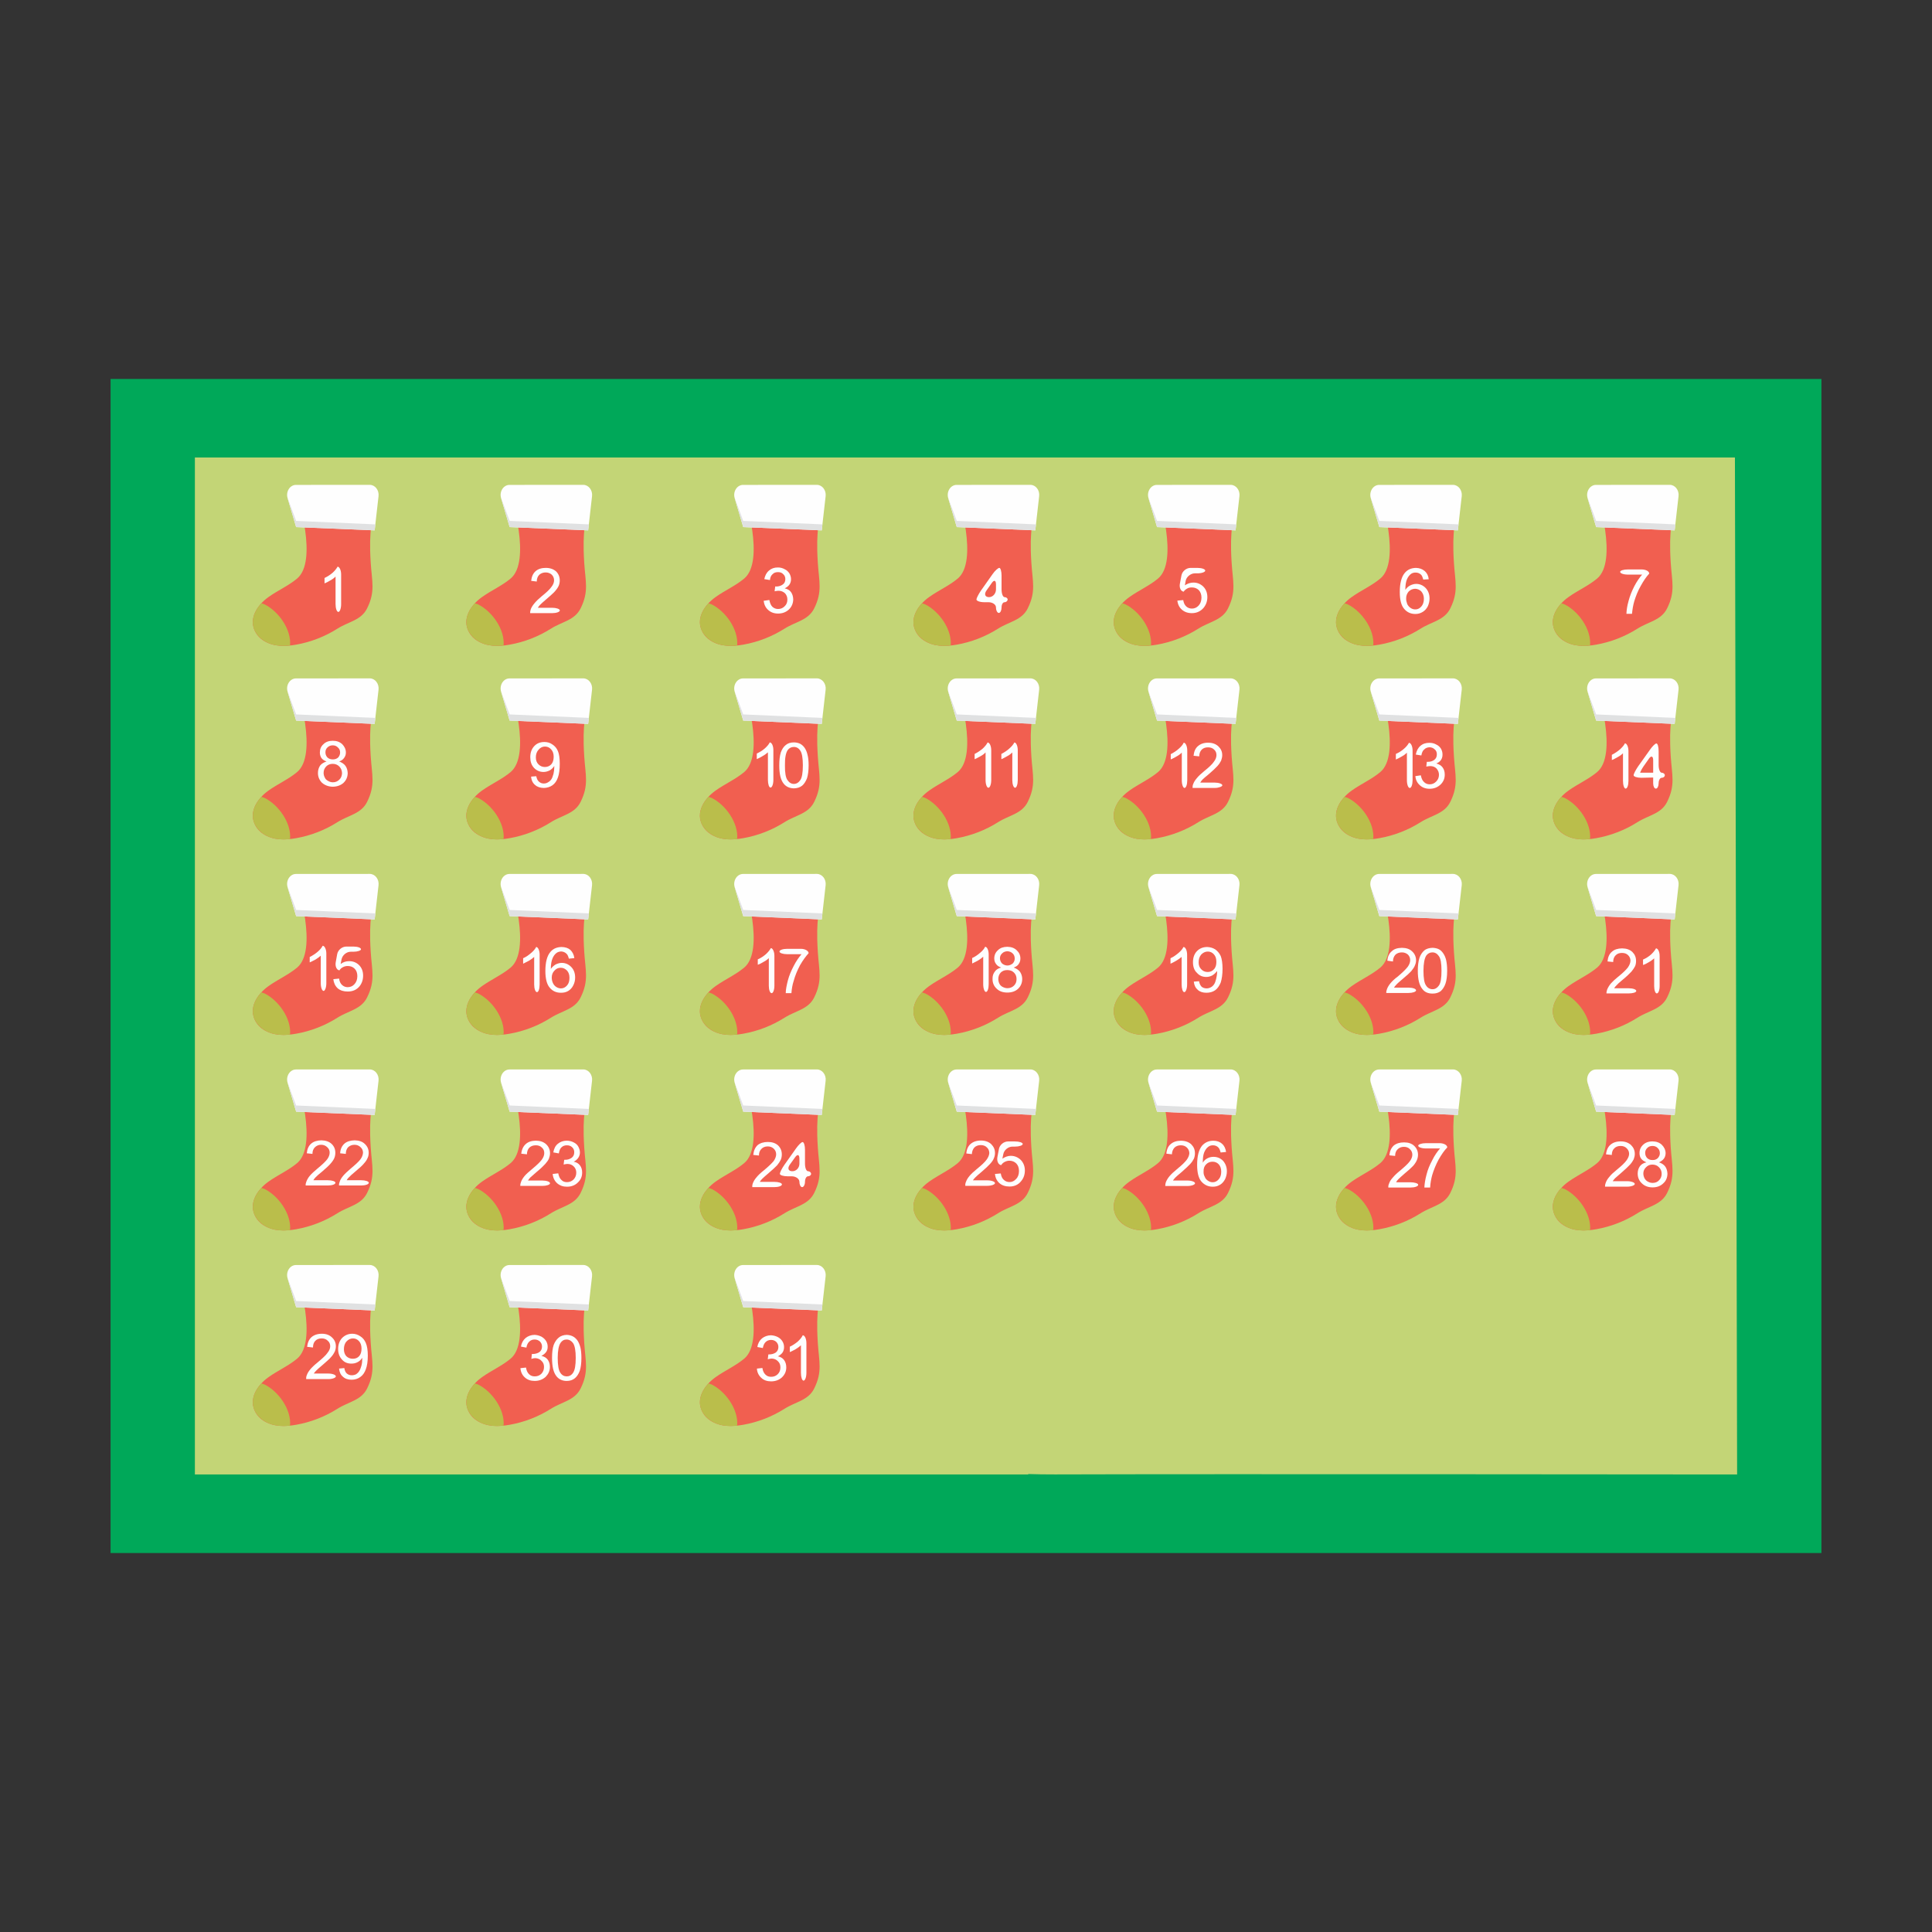 <?xml version="1.0" encoding="UTF-8"?>
<!DOCTYPE svg PUBLIC "-//W3C//DTD SVG 1.1//EN" "http://www.w3.org/Graphics/SVG/1.1/DTD/svg11.dtd">
<!-- Creator: CorelDRAW 2018 (64-Bit) -->
<svg xmlns="http://www.w3.org/2000/svg" xml:space="preserve" width="3.413in" height="3.413in" version="1.1" style="shape-rendering:geometricPrecision; text-rendering:geometricPrecision; image-rendering:optimizeQuality; fill-rule:evenodd; clip-rule:evenodd"
viewBox="0 0 3413.33 3413.33"
 xmlns:xlink="http://www.w3.org/1999/xlink">
 <rect x="0" y="0" width="3413.33" height="3413.33" fill="#333333" stroke="none"/>
 <defs>
  <style type="text/css">
   <![CDATA[
    .fil0 {fill:none}
    .fil5 {fill:#FEFEFE;fill-rule:nonzero}
    .fil3 {fill:#F15F50;fill-rule:nonzero}
    .fil6 {fill:#E0E1E2;fill-rule:nonzero}
    .fil2 {fill:#C3D576;fill-rule:nonzero}
    .fil4 {fill:#BABE4B;fill-rule:nonzero}
    .fil1 {fill:#00A859;fill-rule:nonzero}
   ]]>
  </style>
 </defs>
 <g id="Layer_x0020_1">
  <rect class="fil0" x="-0" y="-0" width="3413.33" height="3413.33"/>
  <g id="_2969493404176">
   <polygon class="fil1" points="195.37,2743.79 3217.96,2743.79 3217.96,669.54 195.37,669.54 "/>
   <g>
    <path class="fil2" d="M3065.15 808.31l-2720.85 0c0,0 0,235.61 0,964.63l0 832.07 1473.08 0 -1.39 -0.78c15.96,0.5 32,0.76 48.13,0.7 262.11,-0.93 1204.91,0.08 1204.91,0.08l-3.88 -1796.7z"/>
    <path class="fil3" d="M655.84 870.53c4.18,66.25 -5.05,57.65 -0.87,123.89 2.1,33.3 8.42,50.52 -6.41,80.42 -10.49,21.17 -32.5,23.2 -52.46,35.84 -22.14,14.02 -47.05,23.68 -72.86,28.25 -19.53,3.46 -40.37,3.93 -57.87,-7.3 -5.52,-3.54 -10.27,-8.28 -13.55,-13.95 -13.94,-24.08 2.67,-48.66 22.46,-62.8 16.4,-11.72 35.23,-19.87 50.69,-32.8 36.32,-30.38 3.34,-141.95 -5.16,-160.87l136.03 9.32z"/>
    <path class="fil4" d="M512.48 1140.46c-11.83,1.24 -23.82,0.86 -35,-2.99 -14.59,-5.02 -27.54,-16.94 -30.26,-32.13 -2.6,-14.49 4.3,-28.46 14.59,-39.52 2.31,0.76 4.31,1.52 5.74,2 24.35,12.17 47.38,43.81 44.93,72.64z"/>
    <path class="fil5" d="M653.21 856.59l-130.27 0.08c-10.71,0 -18.26,11.87 -14.87,23.35l15.13 51.19 138.72 5.81 6.86 -60.43c1.2,-10.61 -6.11,-20 -15.57,-19.99z"/>
    <path class="fil6" d="M523.2 920.3l139.96 6.12 -1.24 10.6 -138.72 -5.81 -15.13 -51.19c-1.12,-3.8 15.13,40.28 15.13,40.28z"/>
    <path class="fil3" d="M1033.06 870.53c4.18,66.25 -5.05,57.65 -0.87,123.89 2.1,33.3 8.42,50.52 -6.41,80.42 -10.49,21.17 -32.49,23.2 -52.45,35.84 -22.15,14.02 -47.05,23.68 -72.86,28.25 -19.54,3.46 -40.37,3.93 -57.87,-7.3 -5.52,-3.54 -10.27,-8.28 -13.56,-13.95 -13.94,-24.08 2.68,-48.66 22.46,-62.8 16.4,-11.72 35.22,-19.87 50.69,-32.8 36.32,-30.38 3.34,-141.95 -5.16,-160.87l136.03 9.32z"/>
    <path class="fil4" d="M889.7 1140.46c-11.83,1.24 -23.82,0.86 -35,-2.99 -14.59,-5.02 -27.54,-16.94 -30.26,-32.13 -2.6,-14.49 4.3,-28.46 14.59,-39.52 2.31,0.76 4.31,1.52 5.74,2 24.35,12.17 47.38,43.81 44.93,72.64z"/>
    <path class="fil5" d="M1030.43 856.59l-130.28 0.08c-10.71,0 -18.26,11.87 -14.87,23.35l15.13 51.19 138.72 5.81 6.86 -60.43c1.2,-10.61 -6.11,-20 -15.57,-19.99z"/>
    <path class="fil6" d="M900.41 920.3l139.96 6.12 -1.24 10.6 -138.72 -5.81 -15.13 -51.19c-1.12,-3.8 15.13,40.28 15.13,40.28z"/>
    <path class="fil3" d="M1445.74 870.53c4.18,66.25 -5.05,57.65 -0.87,123.89 2.1,33.3 8.42,50.52 -6.41,80.42 -10.49,21.17 -32.5,23.2 -52.46,35.84 -22.15,14.02 -47.05,23.68 -72.86,28.25 -19.54,3.46 -40.37,3.93 -57.87,-7.3 -5.52,-3.54 -10.26,-8.28 -13.55,-13.95 -13.94,-24.08 2.67,-48.66 22.46,-62.8 16.4,-11.72 35.23,-19.87 50.69,-32.8 36.32,-30.38 3.34,-141.95 -5.16,-160.87l136.02 9.32z"/>
    <path class="fil4" d="M1302.39 1140.46c-11.83,1.24 -23.82,0.86 -35,-2.99 -14.59,-5.02 -27.54,-16.94 -30.27,-32.13 -2.59,-14.49 4.3,-28.46 14.6,-39.52 2.3,0.76 4.31,1.52 5.74,2 24.35,12.17 47.38,43.81 44.93,72.64z"/>
    <path class="fil5" d="M1443.11 856.59l-130.27 0.08c-10.71,0 -18.26,11.87 -14.87,23.35l15.13 51.19 138.72 5.81 6.86 -60.43c1.2,-10.61 -6.11,-20 -15.57,-19.99z"/>
    <path class="fil6" d="M1313.1 920.3l139.95 6.12 -1.24 10.6 -138.72 -5.81 -15.13 -51.19c-1.12,-3.8 15.13,40.28 15.13,40.28z"/>
    <path class="fil3" d="M1823.01 870.53c4.19,66.25 -5.04,57.65 -0.86,123.89 2.1,33.3 8.42,50.52 -6.41,80.42 -10.5,21.17 -32.5,23.2 -52.46,35.84 -22.15,14.02 -47.05,23.68 -72.86,28.25 -19.54,3.46 -40.37,3.93 -57.87,-7.3 -5.52,-3.54 -10.27,-8.28 -13.55,-13.95 -13.94,-24.08 2.67,-48.66 22.46,-62.8 16.4,-11.72 35.22,-19.87 50.69,-32.8 36.33,-30.38 3.34,-141.95 -5.16,-160.87l136.02 9.32z"/>
    <path class="fil4" d="M1679.65 1140.46c-11.83,1.24 -23.82,0.86 -35,-2.99 -14.59,-5.02 -27.54,-16.94 -30.27,-32.13 -2.6,-14.49 4.3,-28.46 14.59,-39.52 2.31,0.76 4.31,1.52 5.74,2 24.34,12.17 47.38,43.81 44.93,72.64z"/>
    <path class="fil5" d="M1820.38 856.59l-130.28 0.08c-10.7,0 -18.26,11.87 -14.87,23.35l15.13 51.19 138.71 5.81 6.86 -60.43c1.2,-10.61 -6.1,-20 -15.56,-19.99z"/>
    <path class="fil6" d="M1690.37 920.3l139.95 6.12 -1.24 10.6 -138.71 -5.81 -15.13 -51.19c-1.12,-3.8 15.13,40.28 15.13,40.28z"/>
    <path class="fil3" d="M2176.85 870.53c4.19,66.25 -5.04,57.65 -0.86,123.89 2.1,33.3 8.41,50.52 -6.41,80.42 -10.5,21.17 -32.5,23.2 -52.46,35.84 -22.15,14.02 -47.05,23.68 -72.86,28.25 -19.53,3.46 -40.36,3.93 -57.87,-7.3 -5.52,-3.54 -10.27,-8.28 -13.55,-13.95 -13.94,-24.08 2.67,-48.66 22.46,-62.8 16.4,-11.72 35.22,-19.87 50.69,-32.8 36.33,-30.38 3.34,-141.95 -5.16,-160.87l136.02 9.32z"/>
    <path class="fil4" d="M2033.49 1140.46c-11.83,1.24 -23.82,0.86 -35,-2.99 -14.59,-5.02 -27.54,-16.94 -30.27,-32.13 -2.6,-14.49 4.3,-28.46 14.59,-39.52 2.31,0.76 4.31,1.52 5.74,2 24.35,12.17 47.38,43.81 44.93,72.64z"/>
    <path class="fil5" d="M2174.22 856.59l-130.28 0.08c-10.7,0 -18.26,11.87 -14.87,23.35l15.13 51.19 138.71 5.81 6.87 -60.43c1.2,-10.61 -6.11,-20 -15.57,-19.99z"/>
    <path class="fil6" d="M2044.2 920.3l139.95 6.12 -1.24 10.6 -138.71 -5.81 -15.13 -51.19c-1.12,-3.8 15.13,40.28 15.13,40.28z"/>
    <path class="fil3" d="M2569.57 870.53c4.18,66.25 -5.05,57.65 -0.87,123.89 2.1,33.3 8.42,50.52 -6.41,80.42 -10.5,21.17 -32.5,23.2 -52.46,35.84 -22.15,14.02 -47.05,23.68 -72.86,28.25 -19.54,3.46 -40.37,3.93 -57.87,-7.3 -5.52,-3.54 -10.27,-8.28 -13.56,-13.95 -13.94,-24.08 2.68,-48.66 22.46,-62.8 16.4,-11.72 35.22,-19.87 50.69,-32.8 36.33,-30.38 3.34,-141.95 -5.16,-160.87l136.03 9.32z"/>
    <path class="fil4" d="M2426.21 1140.46c-11.83,1.24 -23.82,0.86 -35,-2.99 -14.59,-5.02 -27.54,-16.94 -30.26,-32.13 -2.6,-14.49 4.3,-28.46 14.59,-39.52 2.31,0.76 4.31,1.52 5.74,2 24.34,12.17 47.38,43.81 44.93,72.64z"/>
    <path class="fil5" d="M2566.94 856.59l-130.28 0.08c-10.7,0 -18.26,11.87 -14.87,23.35l15.13 51.19 138.72 5.81 6.86 -60.43c1.2,-10.61 -6.11,-20 -15.57,-19.99z"/>
    <path class="fil6" d="M2436.93 920.3l139.96 6.12 -1.24 10.6 -138.72 -5.81 -15.13 -51.19c-1.12,-3.8 15.13,40.28 15.13,40.28z"/>
    <path class="fil3" d="M2952.62 870.53c4.18,66.25 -5.05,57.65 -0.87,123.89 2.1,33.3 8.43,50.52 -6.41,80.42 -10.48,21.17 -32.49,23.2 -52.44,35.84 -22.16,14.02 -47.06,23.68 -72.87,28.25 -19.53,3.46 -40.36,3.93 -57.87,-7.3 -5.52,-3.54 -10.27,-8.28 -13.56,-13.95 -13.94,-24.08 2.68,-48.66 22.46,-62.8 16.41,-11.72 35.23,-19.87 50.69,-32.8 36.32,-30.38 3.34,-141.95 -5.16,-160.87l136.03 9.32z"/>
    <path class="fil4" d="M2809.26 1140.46c-11.83,1.24 -23.82,0.86 -35,-2.99 -14.59,-5.02 -27.54,-16.94 -30.27,-32.13 -2.6,-14.49 4.3,-28.46 14.59,-39.52 2.3,0.76 4.31,1.52 5.74,2 24.35,12.17 47.38,43.81 44.93,72.64z"/>
    <path class="fil5" d="M2949.99 856.59l-130.28 0.08c-10.71,0 -18.26,11.87 -14.87,23.35l15.13 51.19 138.71 5.81 6.86 -60.43c1.22,-10.61 -6.09,-20 -15.56,-19.99z"/>
    <path class="fil6" d="M2819.97 920.3l139.96 6.12 -1.25 10.6 -138.71 -5.81 -15.13 -51.19c-1.12,-3.8 15.13,40.28 15.13,40.28z"/>
    <path class="fil3" d="M655.84 1212.44c4.18,66.24 -5.05,57.64 -0.87,123.89 2.1,33.3 8.42,50.52 -6.41,80.42 -10.49,21.17 -32.5,23.19 -52.46,35.83 -22.14,14.02 -47.05,23.68 -72.86,28.25 -19.53,3.46 -40.37,3.93 -57.87,-7.3 -5.52,-3.54 -10.27,-8.27 -13.55,-13.95 -13.94,-24.08 2.67,-48.67 22.46,-62.8 16.4,-11.72 35.23,-19.87 50.69,-32.8 36.32,-30.38 3.34,-141.95 -5.16,-160.87l136.03 9.32z"/>
    <path class="fil4" d="M512.48 1482.37c-11.83,1.24 -23.82,0.86 -35,-2.99 -14.59,-5.02 -27.54,-16.94 -30.26,-32.13 -2.6,-14.49 4.3,-28.46 14.59,-39.52 2.31,0.76 4.31,1.52 5.74,2 24.35,12.17 47.38,43.81 44.93,72.64z"/>
    <path class="fil5" d="M653.21 1198.5l-130.27 0.08c-10.71,0 -18.26,11.87 -14.87,23.35l15.13 51.19 138.72 5.8 6.86 -60.43c1.2,-10.61 -6.11,-20 -15.57,-19.99z"/>
    <path class="fil6" d="M523.2 1262.21l139.96 6.12 -1.24 10.59 -138.72 -5.8 -15.13 -51.19c-1.12,-3.8 15.13,40.28 15.13,40.28z"/>
    <path class="fil3" d="M1033.06 1212.44c4.18,66.24 -5.05,57.64 -0.87,123.89 2.1,33.3 8.42,50.52 -6.41,80.42 -10.49,21.17 -32.49,23.19 -52.45,35.83 -22.15,14.02 -47.05,23.68 -72.86,28.25 -19.54,3.46 -40.37,3.93 -57.87,-7.3 -5.52,-3.54 -10.27,-8.27 -13.56,-13.95 -13.94,-24.08 2.68,-48.67 22.46,-62.8 16.4,-11.72 35.22,-19.87 50.69,-32.8 36.32,-30.38 3.34,-141.95 -5.16,-160.87l136.03 9.32z"/>
    <path class="fil4" d="M889.7 1482.37c-11.83,1.24 -23.82,0.86 -35,-2.99 -14.59,-5.02 -27.54,-16.94 -30.26,-32.13 -2.6,-14.49 4.3,-28.46 14.59,-39.52 2.31,0.76 4.31,1.52 5.74,2 24.35,12.17 47.38,43.81 44.93,72.64z"/>
    <path class="fil5" d="M1030.43 1198.5l-130.28 0.08c-10.71,0 -18.26,11.87 -14.87,23.35l15.13 51.19 138.72 5.8 6.86 -60.43c1.2,-10.61 -6.11,-20 -15.57,-19.99z"/>
    <path class="fil6" d="M900.41 1262.21l139.96 6.12 -1.24 10.59 -138.72 -5.8 -15.13 -51.19c-1.12,-3.8 15.13,40.28 15.13,40.28z"/>
    <path class="fil3" d="M1445.74 1212.44c4.18,66.24 -5.05,57.64 -0.87,123.89 2.1,33.3 8.42,50.52 -6.41,80.42 -10.49,21.17 -32.5,23.19 -52.46,35.83 -22.15,14.02 -47.05,23.68 -72.86,28.25 -19.54,3.46 -40.37,3.93 -57.87,-7.3 -5.52,-3.54 -10.26,-8.27 -13.55,-13.95 -13.94,-24.08 2.67,-48.67 22.46,-62.8 16.4,-11.72 35.23,-19.87 50.69,-32.8 36.32,-30.38 3.34,-141.95 -5.16,-160.87l136.02 9.32z"/>
    <path class="fil4" d="M1302.39 1482.37c-11.83,1.24 -23.82,0.86 -35,-2.99 -14.59,-5.02 -27.54,-16.94 -30.27,-32.13 -2.59,-14.49 4.3,-28.46 14.6,-39.52 2.3,0.76 4.31,1.52 5.74,2 24.35,12.17 47.38,43.81 44.93,72.64z"/>
    <path class="fil5" d="M1443.11 1198.5l-130.27 0.08c-10.71,0 -18.26,11.87 -14.87,23.35l15.13 51.19 138.72 5.8 6.86 -60.43c1.2,-10.61 -6.11,-20 -15.57,-19.99z"/>
    <path class="fil6" d="M1313.1 1262.21l139.95 6.12 -1.24 10.59 -138.72 -5.8 -15.13 -51.19c-1.12,-3.8 15.13,40.28 15.13,40.28z"/>
    <path class="fil3" d="M1823.01 1212.44c4.19,66.24 -5.04,57.64 -0.86,123.89 2.1,33.3 8.42,50.52 -6.41,80.42 -10.5,21.17 -32.5,23.19 -52.46,35.83 -22.15,14.02 -47.05,23.68 -72.86,28.25 -19.54,3.46 -40.37,3.93 -57.87,-7.3 -5.52,-3.54 -10.27,-8.27 -13.55,-13.95 -13.94,-24.08 2.67,-48.67 22.46,-62.8 16.4,-11.72 35.22,-19.87 50.69,-32.8 36.33,-30.38 3.34,-141.95 -5.16,-160.87l136.02 9.32z"/>
    <path class="fil4" d="M1679.65 1482.37c-11.83,1.24 -23.82,0.86 -35,-2.99 -14.59,-5.02 -27.54,-16.94 -30.27,-32.13 -2.6,-14.49 4.3,-28.46 14.59,-39.52 2.31,0.76 4.31,1.52 5.74,2 24.34,12.17 47.38,43.81 44.93,72.64z"/>
    <path class="fil5" d="M1820.38 1198.5l-130.28 0.08c-10.7,0 -18.26,11.87 -14.87,23.35l15.13 51.19 138.71 5.8 6.86 -60.43c1.2,-10.61 -6.1,-20 -15.56,-19.99z"/>
    <path class="fil6" d="M1690.37 1262.21l139.95 6.12 -1.24 10.59 -138.71 -5.8 -15.13 -51.19c-1.12,-3.8 15.13,40.28 15.13,40.28z"/>
    <path class="fil3" d="M2176.85 1212.44c4.19,66.24 -5.04,57.64 -0.86,123.89 2.1,33.3 8.41,50.52 -6.41,80.42 -10.5,21.17 -32.5,23.19 -52.46,35.83 -22.15,14.02 -47.05,23.68 -72.86,28.25 -19.53,3.46 -40.36,3.93 -57.87,-7.3 -5.52,-3.54 -10.27,-8.27 -13.55,-13.95 -13.94,-24.08 2.67,-48.67 22.46,-62.8 16.4,-11.72 35.22,-19.87 50.69,-32.8 36.33,-30.38 3.34,-141.95 -5.16,-160.87l136.02 9.32z"/>
    <path class="fil4" d="M2033.49 1482.37c-11.83,1.24 -23.82,0.86 -35,-2.99 -14.59,-5.02 -27.54,-16.94 -30.27,-32.13 -2.6,-14.49 4.3,-28.46 14.59,-39.52 2.31,0.76 4.31,1.52 5.74,2 24.35,12.17 47.38,43.81 44.93,72.64z"/>
    <path class="fil5" d="M2174.22 1198.5l-130.28 0.08c-10.7,0 -18.26,11.87 -14.87,23.35l15.13 51.19 138.71 5.8 6.87 -60.43c1.2,-10.61 -6.11,-20 -15.57,-19.99z"/>
    <path class="fil6" d="M2044.2 1262.21l139.95 6.12 -1.24 10.59 -138.71 -5.8 -15.13 -51.19c-1.12,-3.8 15.13,40.28 15.13,40.28z"/>
    <path class="fil3" d="M2569.57 1212.44c4.18,66.24 -5.05,57.64 -0.87,123.89 2.1,33.3 8.42,50.52 -6.41,80.42 -10.5,21.17 -32.5,23.19 -52.46,35.83 -22.15,14.02 -47.05,23.68 -72.86,28.25 -19.54,3.46 -40.37,3.93 -57.87,-7.3 -5.52,-3.54 -10.27,-8.27 -13.56,-13.95 -13.94,-24.08 2.68,-48.67 22.46,-62.8 16.4,-11.72 35.22,-19.87 50.69,-32.8 36.33,-30.38 3.34,-141.95 -5.16,-160.87l136.03 9.32z"/>
    <path class="fil4" d="M2426.21 1482.37c-11.83,1.24 -23.82,0.86 -35,-2.99 -14.59,-5.02 -27.54,-16.94 -30.26,-32.13 -2.6,-14.49 4.3,-28.46 14.59,-39.52 2.31,0.76 4.31,1.52 5.74,2 24.34,12.17 47.38,43.81 44.93,72.64z"/>
    <path class="fil5" d="M2566.94 1198.5l-130.28 0.08c-10.7,0 -18.26,11.87 -14.87,23.35l15.13 51.19 138.72 5.8 6.86 -60.43c1.2,-10.61 -6.11,-20 -15.57,-19.99z"/>
    <path class="fil6" d="M2436.93 1262.21l139.96 6.12 -1.24 10.59 -138.72 -5.8 -15.13 -51.19c-1.12,-3.8 15.13,40.28 15.13,40.28z"/>
    <path class="fil3" d="M2952.62 1212.44c4.18,66.24 -5.05,57.64 -0.87,123.89 2.1,33.3 8.43,50.52 -6.41,80.42 -10.48,21.17 -32.49,23.19 -52.44,35.83 -22.16,14.02 -47.06,23.68 -72.87,28.25 -19.53,3.46 -40.36,3.93 -57.87,-7.3 -5.52,-3.54 -10.27,-8.27 -13.56,-13.95 -13.94,-24.08 2.68,-48.67 22.46,-62.8 16.41,-11.72 35.23,-19.87 50.69,-32.8 36.32,-30.38 3.34,-141.95 -5.16,-160.87l136.03 9.32z"/>
    <path class="fil4" d="M2809.26 1482.37c-11.83,1.24 -23.82,0.86 -35,-2.99 -14.59,-5.02 -27.54,-16.94 -30.27,-32.13 -2.6,-14.49 4.3,-28.46 14.59,-39.52 2.3,0.76 4.31,1.52 5.74,2 24.35,12.17 47.38,43.81 44.93,72.64z"/>
    <path class="fil5" d="M2949.99 1198.5l-130.28 0.08c-10.71,0 -18.26,11.87 -14.87,23.35l15.13 51.19 138.71 5.8 6.86 -60.43c1.22,-10.61 -6.09,-20 -15.56,-19.99z"/>
    <path class="fil6" d="M2819.97 1262.21l139.96 6.12 -1.25 10.59 -138.71 -5.8 -15.13 -51.19c-1.12,-3.8 15.13,40.28 15.13,40.28z"/>
    <path class="fil3" d="M655.84 1557.89c4.18,66.25 -5.05,57.65 -0.87,123.9 2.1,33.3 8.42,50.52 -6.41,80.42 -10.49,21.17 -32.5,23.2 -52.46,35.83 -22.14,14.03 -47.05,23.68 -72.86,28.25 -19.53,3.46 -40.37,3.93 -57.87,-7.3 -5.52,-3.54 -10.27,-8.28 -13.55,-13.95 -13.94,-24.08 2.67,-48.67 22.46,-62.8 16.4,-11.72 35.23,-19.87 50.69,-32.81 36.32,-30.38 3.34,-141.95 -5.16,-160.87l136.03 9.32z"/>
    <path class="fil4" d="M512.48 1827.82c-11.83,1.24 -23.82,0.86 -35,-2.98 -14.59,-5.02 -27.54,-16.94 -30.26,-32.13 -2.6,-14.49 4.3,-28.47 14.59,-39.52 2.31,0.76 4.31,1.52 5.74,2 24.35,12.17 47.38,43.81 44.93,72.64z"/>
    <path class="fil5" d="M653.21 1543.96l-130.27 0.07c-10.71,0.01 -18.26,11.87 -14.87,23.35l15.13 51.19 138.72 5.81 6.86 -60.43c1.2,-10.61 -6.11,-20 -15.57,-19.99z"/>
    <path class="fil6" d="M523.2 1607.66l139.96 6.12 -1.24 10.6 -138.72 -5.81 -15.13 -51.19c-1.12,-3.8 15.13,40.28 15.13,40.28z"/>
    <path class="fil3" d="M1033.06 1557.89c4.18,66.25 -5.05,57.65 -0.87,123.9 2.1,33.3 8.42,50.52 -6.41,80.42 -10.49,21.17 -32.49,23.2 -52.45,35.83 -22.15,14.03 -47.05,23.68 -72.86,28.25 -19.54,3.46 -40.37,3.93 -57.87,-7.3 -5.52,-3.54 -10.27,-8.28 -13.56,-13.95 -13.94,-24.08 2.68,-48.67 22.46,-62.8 16.4,-11.72 35.22,-19.87 50.69,-32.81 36.32,-30.38 3.34,-141.95 -5.16,-160.87l136.03 9.32z"/>
    <path class="fil4" d="M889.7 1827.82c-11.83,1.24 -23.82,0.86 -35,-2.98 -14.59,-5.02 -27.54,-16.94 -30.26,-32.13 -2.6,-14.49 4.3,-28.47 14.59,-39.52 2.31,0.76 4.31,1.52 5.74,2 24.35,12.17 47.38,43.81 44.93,72.64z"/>
    <path class="fil5" d="M1030.43 1543.96l-130.28 0.07c-10.71,0.01 -18.26,11.87 -14.87,23.35l15.13 51.19 138.72 5.81 6.86 -60.43c1.2,-10.61 -6.11,-20 -15.57,-19.99z"/>
    <path class="fil6" d="M900.41 1607.66l139.96 6.12 -1.24 10.6 -138.72 -5.81 -15.13 -51.19c-1.12,-3.8 15.13,40.28 15.13,40.28z"/>
    <path class="fil3" d="M1445.74 1557.89c4.18,66.25 -5.05,57.65 -0.87,123.9 2.1,33.3 8.42,50.52 -6.41,80.42 -10.49,21.17 -32.5,23.2 -52.46,35.83 -22.15,14.03 -47.05,23.68 -72.86,28.25 -19.54,3.46 -40.37,3.93 -57.87,-7.3 -5.52,-3.54 -10.26,-8.28 -13.55,-13.95 -13.94,-24.08 2.67,-48.67 22.46,-62.8 16.4,-11.72 35.23,-19.87 50.69,-32.81 36.32,-30.38 3.34,-141.95 -5.16,-160.87l136.02 9.32z"/>
    <path class="fil4" d="M1302.39 1827.82c-11.83,1.24 -23.82,0.86 -35,-2.98 -14.59,-5.02 -27.54,-16.94 -30.27,-32.13 -2.59,-14.49 4.3,-28.47 14.6,-39.52 2.3,0.76 4.31,1.52 5.74,2 24.35,12.17 47.38,43.81 44.93,72.64z"/>
    <path class="fil5" d="M1443.11 1543.96l-130.27 0.07c-10.71,0.01 -18.26,11.87 -14.87,23.35l15.13 51.19 138.72 5.81 6.86 -60.43c1.2,-10.61 -6.11,-20 -15.57,-19.99z"/>
    <path class="fil6" d="M1313.1 1607.66l139.95 6.12 -1.24 10.6 -138.72 -5.81 -15.13 -51.19c-1.12,-3.8 15.13,40.28 15.13,40.28z"/>
    <path class="fil3" d="M1823.01 1557.89c4.19,66.25 -5.04,57.65 -0.86,123.9 2.1,33.3 8.42,50.52 -6.41,80.42 -10.5,21.17 -32.5,23.2 -52.46,35.83 -22.15,14.03 -47.05,23.68 -72.86,28.25 -19.54,3.46 -40.37,3.93 -57.87,-7.3 -5.52,-3.54 -10.27,-8.28 -13.55,-13.95 -13.94,-24.08 2.67,-48.67 22.46,-62.8 16.4,-11.72 35.22,-19.87 50.69,-32.81 36.33,-30.38 3.34,-141.95 -5.16,-160.87l136.02 9.32z"/>
    <path class="fil4" d="M1679.65 1827.82c-11.83,1.24 -23.82,0.86 -35,-2.98 -14.59,-5.02 -27.54,-16.94 -30.27,-32.13 -2.6,-14.49 4.3,-28.47 14.59,-39.52 2.31,0.76 4.31,1.52 5.74,2 24.34,12.17 47.38,43.81 44.93,72.64z"/>
    <path class="fil5" d="M1820.38 1543.96l-130.28 0.07c-10.7,0.01 -18.26,11.87 -14.87,23.35l15.13 51.19 138.71 5.81 6.86 -60.43c1.2,-10.61 -6.1,-20 -15.56,-19.99z"/>
    <path class="fil6" d="M1690.37 1607.66l139.95 6.12 -1.24 10.6 -138.71 -5.81 -15.13 -51.19c-1.12,-3.8 15.13,40.28 15.13,40.28z"/>
    <path class="fil3" d="M2176.85 1557.89c4.19,66.25 -5.04,57.65 -0.86,123.9 2.1,33.3 8.41,50.52 -6.41,80.42 -10.5,21.17 -32.5,23.2 -52.46,35.83 -22.15,14.03 -47.05,23.68 -72.86,28.25 -19.53,3.46 -40.36,3.93 -57.87,-7.3 -5.52,-3.54 -10.27,-8.28 -13.55,-13.95 -13.94,-24.08 2.67,-48.67 22.46,-62.8 16.4,-11.72 35.22,-19.87 50.69,-32.81 36.33,-30.38 3.34,-141.95 -5.16,-160.87l136.02 9.32z"/>
    <path class="fil4" d="M2033.49 1827.82c-11.83,1.24 -23.82,0.86 -35,-2.98 -14.59,-5.02 -27.54,-16.94 -30.27,-32.13 -2.6,-14.49 4.3,-28.47 14.59,-39.52 2.31,0.76 4.31,1.52 5.74,2 24.35,12.17 47.38,43.81 44.93,72.64z"/>
    <path class="fil5" d="M2174.22 1543.96l-130.28 0.07c-10.7,0.01 -18.26,11.87 -14.87,23.35l15.13 51.19 138.71 5.81 6.87 -60.43c1.2,-10.61 -6.11,-20 -15.57,-19.99z"/>
    <path class="fil6" d="M2044.2 1607.66l139.95 6.12 -1.24 10.6 -138.71 -5.81 -15.13 -51.19c-1.12,-3.8 15.13,40.28 15.13,40.28z"/>
    <path class="fil3" d="M2569.57 1557.89c4.18,66.25 -5.05,57.65 -0.87,123.9 2.1,33.3 8.42,50.52 -6.41,80.42 -10.5,21.17 -32.5,23.2 -52.46,35.83 -22.15,14.03 -47.05,23.68 -72.86,28.25 -19.54,3.46 -40.37,3.93 -57.87,-7.3 -5.52,-3.54 -10.27,-8.28 -13.56,-13.95 -13.94,-24.08 2.68,-48.67 22.46,-62.8 16.4,-11.72 35.22,-19.87 50.69,-32.81 36.33,-30.38 3.34,-141.95 -5.16,-160.87l136.03 9.32z"/>
    <path class="fil4" d="M2426.21 1827.82c-11.83,1.24 -23.82,0.86 -35,-2.98 -14.59,-5.02 -27.54,-16.94 -30.26,-32.13 -2.6,-14.49 4.3,-28.47 14.59,-39.52 2.31,0.76 4.31,1.52 5.74,2 24.34,12.17 47.38,43.81 44.93,72.64z"/>
    <path class="fil5" d="M2566.94 1543.96l-130.28 0.07c-10.7,0.01 -18.26,11.87 -14.87,23.35l15.13 51.19 138.72 5.81 6.86 -60.43c1.2,-10.61 -6.11,-20 -15.57,-19.99z"/>
    <path class="fil6" d="M2436.93 1607.66l139.96 6.12 -1.24 10.6 -138.72 -5.81 -15.13 -51.19c-1.12,-3.8 15.13,40.28 15.13,40.28z"/>
    <path class="fil3" d="M2952.62 1557.89c4.18,66.25 -5.05,57.65 -0.87,123.9 2.1,33.3 8.43,50.52 -6.41,80.42 -10.48,21.17 -32.49,23.2 -52.44,35.83 -22.16,14.03 -47.06,23.68 -72.87,28.25 -19.53,3.46 -40.36,3.93 -57.87,-7.3 -5.52,-3.54 -10.27,-8.28 -13.56,-13.95 -13.94,-24.08 2.68,-48.67 22.46,-62.8 16.41,-11.72 35.23,-19.87 50.69,-32.81 36.32,-30.38 3.34,-141.95 -5.16,-160.87l136.03 9.32z"/>
    <path class="fil4" d="M2809.26 1827.82c-11.83,1.24 -23.82,0.86 -35,-2.98 -14.59,-5.02 -27.54,-16.94 -30.27,-32.13 -2.6,-14.49 4.3,-28.47 14.59,-39.52 2.3,0.76 4.31,1.52 5.74,2 24.35,12.17 47.38,43.81 44.93,72.64z"/>
    <path class="fil5" d="M2949.99 1543.96l-130.28 0.07c-10.71,0.01 -18.26,11.87 -14.87,23.35l15.13 51.19 138.71 5.81 6.86 -60.43c1.22,-10.61 -6.09,-20 -15.56,-19.99z"/>
    <path class="fil6" d="M2819.97 1607.66l139.96 6.12 -1.25 10.6 -138.71 -5.81 -15.13 -51.19c-1.12,-3.8 15.13,40.28 15.13,40.28z"/>
    <path class="fil3" d="M655.84 1903.35c4.18,66.25 -5.05,57.65 -0.87,123.89 2.1,33.3 8.42,50.52 -6.41,80.42 -10.49,21.17 -32.5,23.2 -52.46,35.84 -22.14,14.02 -47.05,23.68 -72.86,28.24 -19.53,3.46 -40.37,3.93 -57.87,-7.29 -5.52,-3.54 -10.27,-8.28 -13.55,-13.96 -13.94,-24.08 2.67,-48.66 22.46,-62.8 16.4,-11.72 35.23,-19.87 50.69,-32.81 36.32,-30.38 3.34,-141.95 -5.16,-160.87l136.03 9.32z"/>
    <path class="fil4" d="M512.48 2173.28c-11.83,1.24 -23.82,0.86 -35,-2.98 -14.59,-5.02 -27.54,-16.94 -30.26,-32.13 -2.6,-14.49 4.3,-28.46 14.59,-39.52 2.31,0.76 4.31,1.52 5.74,2 24.35,12.17 47.38,43.81 44.93,72.64z"/>
    <path class="fil5" d="M653.21 1889.41l-130.27 0.07c-10.71,0 -18.26,11.87 -14.87,23.35l15.13 51.19 138.72 5.8 6.86 -60.43c1.2,-10.61 -6.11,-20 -15.57,-19.99z"/>
    <path class="fil6" d="M523.2 1953.11l139.96 6.12 -1.24 10.59 -138.72 -5.8 -15.13 -51.19c-1.12,-3.8 15.13,40.27 15.13,40.27z"/>
    <path class="fil3" d="M1033.06 1903.35c4.18,66.25 -5.05,57.65 -0.87,123.89 2.1,33.3 8.42,50.52 -6.41,80.42 -10.49,21.17 -32.49,23.2 -52.45,35.84 -22.15,14.02 -47.05,23.68 -72.86,28.24 -19.54,3.46 -40.37,3.93 -57.87,-7.29 -5.52,-3.54 -10.27,-8.28 -13.56,-13.96 -13.94,-24.08 2.68,-48.66 22.46,-62.8 16.4,-11.72 35.22,-19.87 50.69,-32.81 36.32,-30.38 3.34,-141.95 -5.16,-160.87l136.03 9.32z"/>
    <path class="fil4" d="M889.7 2173.28c-11.83,1.24 -23.82,0.86 -35,-2.98 -14.59,-5.02 -27.54,-16.94 -30.26,-32.13 -2.6,-14.49 4.3,-28.46 14.59,-39.52 2.31,0.76 4.31,1.52 5.74,2 24.35,12.17 47.38,43.81 44.93,72.64z"/>
    <path class="fil5" d="M1030.43 1889.41l-130.28 0.07c-10.71,0 -18.26,11.87 -14.87,23.35l15.13 51.19 138.72 5.8 6.86 -60.43c1.2,-10.61 -6.11,-20 -15.57,-19.99z"/>
    <path class="fil6" d="M900.41 1953.11l139.96 6.12 -1.24 10.59 -138.72 -5.8 -15.13 -51.19c-1.12,-3.8 15.13,40.27 15.13,40.27z"/>
    <path class="fil3" d="M1445.74 1903.35c4.18,66.25 -5.05,57.65 -0.87,123.89 2.1,33.3 8.42,50.52 -6.41,80.42 -10.49,21.17 -32.5,23.2 -52.46,35.84 -22.15,14.02 -47.05,23.68 -72.86,28.24 -19.54,3.46 -40.37,3.93 -57.87,-7.29 -5.52,-3.54 -10.26,-8.28 -13.55,-13.96 -13.94,-24.08 2.67,-48.66 22.46,-62.8 16.4,-11.72 35.23,-19.87 50.69,-32.81 36.32,-30.38 3.34,-141.95 -5.16,-160.87l136.02 9.32z"/>
    <path class="fil4" d="M1302.39 2173.28c-11.83,1.24 -23.82,0.86 -35,-2.98 -14.59,-5.02 -27.54,-16.94 -30.27,-32.13 -2.59,-14.49 4.3,-28.46 14.6,-39.52 2.3,0.76 4.31,1.52 5.74,2 24.35,12.17 47.38,43.81 44.93,72.64z"/>
    <path class="fil5" d="M1443.11 1889.41l-130.27 0.07c-10.71,0 -18.26,11.87 -14.87,23.35l15.13 51.19 138.72 5.8 6.86 -60.43c1.2,-10.61 -6.11,-20 -15.57,-19.99z"/>
    <path class="fil6" d="M1313.1 1953.11l139.95 6.12 -1.24 10.59 -138.72 -5.8 -15.13 -51.19c-1.12,-3.8 15.13,40.27 15.13,40.27z"/>
    <path class="fil3" d="M1823.01 1903.35c4.19,66.25 -5.04,57.65 -0.86,123.89 2.1,33.3 8.42,50.52 -6.41,80.42 -10.5,21.17 -32.5,23.2 -52.46,35.84 -22.15,14.02 -47.05,23.68 -72.86,28.24 -19.54,3.46 -40.37,3.93 -57.87,-7.29 -5.52,-3.54 -10.27,-8.28 -13.55,-13.96 -13.94,-24.08 2.67,-48.66 22.46,-62.8 16.4,-11.72 35.22,-19.87 50.69,-32.81 36.33,-30.38 3.34,-141.95 -5.16,-160.87l136.02 9.32z"/>
    <path class="fil4" d="M1679.65 2173.28c-11.83,1.24 -23.82,0.86 -35,-2.98 -14.59,-5.02 -27.54,-16.94 -30.27,-32.13 -2.6,-14.49 4.3,-28.46 14.59,-39.52 2.31,0.76 4.31,1.52 5.74,2 24.34,12.17 47.38,43.81 44.93,72.64z"/>
    <path class="fil5" d="M1820.38 1889.41l-130.28 0.07c-10.7,0 -18.26,11.87 -14.87,23.35l15.13 51.19 138.71 5.8 6.86 -60.43c1.2,-10.61 -6.1,-20 -15.56,-19.99z"/>
    <path class="fil6" d="M1690.37 1953.11l139.95 6.12 -1.24 10.59 -138.71 -5.8 -15.13 -51.19c-1.12,-3.8 15.13,40.27 15.13,40.27z"/>
    <path class="fil3" d="M2176.85 1903.35c4.19,66.25 -5.04,57.65 -0.86,123.89 2.1,33.3 8.41,50.52 -6.41,80.42 -10.5,21.17 -32.5,23.2 -52.46,35.84 -22.15,14.02 -47.05,23.68 -72.86,28.24 -19.53,3.46 -40.36,3.93 -57.87,-7.29 -5.52,-3.54 -10.27,-8.28 -13.55,-13.96 -13.94,-24.08 2.67,-48.66 22.46,-62.8 16.4,-11.72 35.22,-19.87 50.69,-32.81 36.33,-30.38 3.34,-141.95 -5.16,-160.87l136.02 9.32z"/>
    <path class="fil4" d="M2033.49 2173.28c-11.83,1.24 -23.82,0.86 -35,-2.98 -14.59,-5.02 -27.54,-16.94 -30.27,-32.13 -2.6,-14.49 4.3,-28.46 14.59,-39.52 2.31,0.76 4.31,1.52 5.74,2 24.35,12.17 47.38,43.81 44.93,72.64z"/>
    <path class="fil5" d="M2174.22 1889.41l-130.28 0.07c-10.7,0 -18.26,11.87 -14.87,23.35l15.13 51.19 138.71 5.8 6.87 -60.43c1.2,-10.61 -6.11,-20 -15.57,-19.99z"/>
    <path class="fil6" d="M2044.2 1953.11l139.95 6.12 -1.24 10.59 -138.71 -5.8 -15.13 -51.19c-1.12,-3.8 15.13,40.27 15.13,40.27z"/>
    <path class="fil3" d="M2569.57 1903.35c4.18,66.25 -5.05,57.65 -0.87,123.89 2.1,33.3 8.42,50.52 -6.41,80.42 -10.5,21.17 -32.5,23.2 -52.46,35.84 -22.15,14.02 -47.05,23.68 -72.86,28.24 -19.54,3.46 -40.37,3.93 -57.87,-7.29 -5.52,-3.54 -10.27,-8.28 -13.56,-13.96 -13.94,-24.08 2.68,-48.66 22.46,-62.8 16.4,-11.72 35.22,-19.87 50.69,-32.81 36.33,-30.38 3.34,-141.95 -5.16,-160.87l136.03 9.32z"/>
    <path class="fil4" d="M2426.21 2173.28c-11.83,1.24 -23.82,0.86 -35,-2.98 -14.59,-5.02 -27.54,-16.94 -30.26,-32.13 -2.6,-14.49 4.3,-28.46 14.59,-39.52 2.31,0.76 4.31,1.52 5.74,2 24.34,12.17 47.38,43.81 44.93,72.64z"/>
    <path class="fil5" d="M2566.94 1889.41l-130.28 0.07c-10.7,0 -18.26,11.87 -14.87,23.35l15.13 51.19 138.72 5.8 6.86 -60.43c1.2,-10.61 -6.11,-20 -15.57,-19.99z"/>
    <path class="fil6" d="M2436.93 1953.11l139.96 6.12 -1.24 10.59 -138.72 -5.8 -15.13 -51.19c-1.12,-3.8 15.13,40.27 15.13,40.27z"/>
    <path class="fil3" d="M2952.62 1903.35c4.18,66.25 -5.05,57.65 -0.87,123.89 2.1,33.3 8.43,50.52 -6.41,80.42 -10.48,21.17 -32.49,23.2 -52.44,35.84 -22.16,14.02 -47.06,23.68 -72.87,28.24 -19.53,3.46 -40.36,3.93 -57.87,-7.29 -5.52,-3.54 -10.27,-8.28 -13.56,-13.96 -13.94,-24.08 2.68,-48.66 22.46,-62.8 16.41,-11.72 35.23,-19.87 50.69,-32.81 36.32,-30.38 3.34,-141.95 -5.16,-160.87l136.03 9.32z"/>
    <path class="fil4" d="M2809.26 2173.28c-11.83,1.24 -23.82,0.86 -35,-2.98 -14.59,-5.02 -27.54,-16.94 -30.27,-32.13 -2.6,-14.49 4.3,-28.46 14.59,-39.52 2.3,0.76 4.31,1.52 5.74,2 24.35,12.17 47.38,43.81 44.93,72.64z"/>
    <path class="fil5" d="M2949.99 1889.41l-130.28 0.07c-10.71,0 -18.26,11.87 -14.87,23.35l15.13 51.19 138.71 5.8 6.86 -60.43c1.22,-10.61 -6.09,-20 -15.56,-19.99z"/>
    <path class="fil6" d="M2819.97 1953.11l139.96 6.12 -1.25 10.59 -138.71 -5.8 -15.13 -51.19c-1.12,-3.8 15.13,40.27 15.13,40.27z"/>
    <path class="fil3" d="M655.84 2248.8c4.18,66.25 -5.05,57.65 -0.87,123.89 2.1,33.31 8.42,50.52 -6.41,80.42 -10.49,21.17 -32.5,23.2 -52.46,35.84 -22.14,14.02 -47.05,23.68 -72.86,28.25 -19.53,3.46 -40.37,3.93 -57.87,-7.3 -5.52,-3.54 -10.27,-8.28 -13.55,-13.95 -13.94,-24.08 2.67,-48.66 22.46,-62.8 16.4,-11.72 35.23,-19.87 50.69,-32.8 36.32,-30.38 3.34,-141.96 -5.16,-160.87l136.03 9.32z"/>
    <path class="fil4" d="M512.48 2518.73c-11.83,1.24 -23.82,0.86 -35,-2.99 -14.59,-5.02 -27.54,-16.94 -30.26,-32.13 -2.6,-14.49 4.3,-28.46 14.59,-39.52 2.31,0.76 4.31,1.52 5.74,2 24.35,12.17 47.38,43.81 44.93,72.64z"/>
    <path class="fil5" d="M653.21 2234.87l-130.27 0.08c-10.71,0 -18.26,11.87 -14.87,23.35l15.13 51.19 138.72 5.8 6.86 -60.43c1.2,-10.61 -6.11,-20 -15.57,-19.99z"/>
    <path class="fil6" d="M523.2 2298.57l139.96 6.12 -1.24 10.59 -138.72 -5.8 -15.13 -51.19c-1.12,-3.8 15.13,40.28 15.13,40.28z"/>
    <path class="fil3" d="M1033.06 2248.8c4.18,66.25 -5.05,57.65 -0.87,123.89 2.1,33.31 8.42,50.52 -6.41,80.42 -10.49,21.17 -32.49,23.2 -52.45,35.84 -22.15,14.02 -47.05,23.68 -72.86,28.25 -19.54,3.46 -40.37,3.93 -57.87,-7.3 -5.52,-3.54 -10.27,-8.28 -13.56,-13.95 -13.94,-24.08 2.68,-48.66 22.46,-62.8 16.4,-11.72 35.22,-19.87 50.69,-32.8 36.32,-30.38 3.34,-141.96 -5.16,-160.87l136.03 9.32z"/>
    <path class="fil4" d="M889.7 2518.73c-11.83,1.24 -23.82,0.86 -35,-2.99 -14.59,-5.02 -27.54,-16.94 -30.26,-32.13 -2.6,-14.49 4.3,-28.46 14.59,-39.52 2.31,0.76 4.31,1.52 5.74,2 24.35,12.17 47.38,43.81 44.93,72.64z"/>
    <path class="fil5" d="M1030.43 2234.87l-130.28 0.08c-10.71,0 -18.26,11.87 -14.87,23.35l15.13 51.19 138.72 5.8 6.86 -60.43c1.2,-10.61 -6.11,-20 -15.57,-19.99z"/>
    <path class="fil6" d="M900.41 2298.57l139.96 6.12 -1.24 10.59 -138.72 -5.8 -15.13 -51.19c-1.12,-3.8 15.13,40.28 15.13,40.28z"/>
    <path class="fil3" d="M1445.74 2248.8c4.18,66.25 -5.05,57.65 -0.87,123.89 2.1,33.31 8.42,50.52 -6.41,80.42 -10.49,21.17 -32.5,23.2 -52.46,35.84 -22.15,14.02 -47.05,23.68 -72.86,28.25 -19.54,3.46 -40.37,3.93 -57.87,-7.3 -5.52,-3.54 -10.26,-8.28 -13.55,-13.95 -13.94,-24.08 2.67,-48.66 22.46,-62.8 16.4,-11.72 35.23,-19.87 50.69,-32.8 36.32,-30.38 3.34,-141.96 -5.16,-160.87l136.02 9.32z"/>
    <path class="fil4" d="M1302.39 2518.73c-11.83,1.24 -23.82,0.86 -35,-2.99 -14.59,-5.02 -27.54,-16.94 -30.27,-32.13 -2.59,-14.49 4.3,-28.46 14.6,-39.52 2.3,0.76 4.31,1.52 5.74,2 24.35,12.17 47.38,43.81 44.93,72.64z"/>
    <path class="fil5" d="M1443.11 2234.87l-130.27 0.08c-10.71,0 -18.26,11.87 -14.87,23.35l15.13 51.19 138.72 5.8 6.86 -60.43c1.2,-10.61 -6.11,-20 -15.57,-19.99z"/>
    <path class="fil6" d="M1313.1 2298.57l139.95 6.12 -1.24 10.59 -138.72 -5.8 -15.13 -51.19c-1.12,-3.8 15.13,40.28 15.13,40.28z"/>
    <path class="fil5" d="M592.84 1018.66l0 48.67c0,7.54 2.15,13.78 5.01,13.78 2.5,0 4.83,-6.24 4.83,-13.78l0 -52.41c0,-7.69 -3.02,-13.76 -6.24,-13.76 -1.8,3.21 -4.66,6.97 -8.78,10.72 -4.12,3.58 -8.79,6.62 -14.3,9.28l0 9.51c3.02,-1.27 6.61,-2.88 10.17,-5.19 3.94,-2.15 6.98,-4.47 9.3,-6.82z"/>
    <path class="fil5" d="M975.7 1083.26c7.15,0 13.39,-2.14 13.39,-4.82 0,-2.5 -6.24,-4.66 -13.39,-4.66l-25.41 0c0.87,-1.59 2.13,-3.57 3.92,-5.2 1.78,-1.79 5.36,-5.18 11.27,-10.17 6.96,-5.93 11.98,-10.37 15.22,-13.98 2.83,-3.21 4.98,-6.42 6.43,-9.63 1.26,-3.06 1.8,-6.3 1.8,-9.31 0,-6.46 -2.17,-11.64 -6.46,-15.94 -4.64,-4.09 -10.72,-6.24 -18.25,-6.24 -7.5,0 -13.59,1.94 -18.07,5.89 -4.48,4.11 -6.96,9.68 -7.7,17l9.84 1.23c0,-5 1.63,-9.11 4.47,-11.97 2.88,-2.54 6.62,-4.12 11.28,-4.12 4.48,0 8.05,1.59 10.73,3.94 2.68,2.69 4.12,6.09 4.12,9.84 0,3.93 -1.44,7.7 -4.67,11.82 -2.85,4.1 -8.75,9.83 -17.34,16.62 -5.55,4.65 -9.83,8.78 -12.7,12.36 -2.87,3.39 -5.2,6.96 -6.45,10.37 -0.71,2.31 -1.24,4.64 -1.06,6.96l39 0z"/>
    <path class="fil5" d="M1374.61 1075.93c-3.93,0 -7.16,-1.42 -9.84,-3.73 -2.7,-2.54 -4.47,-6.63 -5.55,-12.18l-10.02 1.43c0.72,6.62 3.4,12.17 7.87,16.1 4.65,4.3 10.54,6.44 17.53,6.44 7.69,0 14.31,-2.49 19.32,-7.32 4.99,-4.82 7.32,-10.92 7.51,-17.72 -0.19,-5.2 -1.45,-9.3 -3.93,-12.89 -2.5,-3.56 -6.28,-5.35 -11.09,-6.62 3.58,-1.77 6.43,-3.91 8.41,-6.79 1.8,-2.66 2.69,-5.89 2.69,-9.31 0,-3.73 -1.07,-7.15 -2.87,-10.38 -2.14,-3.03 -4.65,-5.71 -8.39,-7.33 -3.78,-2.14 -7.7,-3.06 -12.01,-3.06 -6.44,0 -11.45,1.81 -15.74,5.55 -4.28,3.6 -6.81,8.6 -8.22,15.04l10.02 1.62c0.35,-4.66 1.96,-8.07 4.64,-10.38 2.51,-2.69 5.74,-3.6 9.67,-3.6 3.56,0 6.79,0.92 9.11,3.6 2.52,2.14 3.75,5.2 3.75,8.76 0,4.29 -1.61,7.68 -5,9.82 -3.39,2.33 -7.15,3.24 -11.27,3.24 -0.52,0 -0.89,0 -1.6,-0.18l-1.07 8.59c2.85,-0.55 5.01,-0.9 6.79,-0.9 4.65,0 8.22,1.42 11.47,4.3 2.83,3.03 4.28,6.78 4.28,11.1 0,4.99 -1.45,8.76 -4.66,11.8 -3.22,3.41 -7.17,4.99 -11.8,4.99z"/>
    <path class="fil5" d="M1742.66 1043.56l9.3 -13.24c4.31,-6.45 7.69,-5.19 7.69,2.31l0 8.57c0,7.54 -5.55,13.8 -12.33,13.8 -6.8,0 -8.95,-5.17 -4.66,-11.44zm-3.94 20.39l7.53 0c7.15,0 13.4,3.92 13.4,9.3 0,5.2 2.33,9.65 5.01,9.65 2.68,0 4.82,-4.45 4.82,-9.65 0,-5.38 2.34,-9.3 5.39,-9.3 2.84,0 5.37,-2.34 5.37,-4.82 0,-2.15 -2.52,-4.13 -5.37,-4.13 -3.05,0 -5.39,-6.25 -5.39,-13.8l0 -24.49c0,-7.14 -1.77,-13.41 -3.91,-13.41 -2.18,0 -7.7,4.83 -12.01,11.09l-20.57 29.16c-4.27,6.27 -7.87,13.43 -7.87,15.57 0,2.48 6.08,4.82 13.58,4.82z"/>
    <path class="fil5" d="M2126.64 1073.61c4.29,-5.39 6.43,-11.65 6.43,-18.61 0,-7.7 -2.51,-13.96 -7.15,-18.62 -5.02,-4.83 -10.75,-7.13 -17.53,-7.13 -5.36,0 -10.37,1.77 -15.03,4.83l1.44 -8.06c1.42,-7.15 8.94,-13.09 16.27,-13.09l4.47 0c7.5,0 13.79,-2.29 13.79,-4.8 0,-2.68 -6.29,-4.82 -13.79,-4.82l-12.16 0c-7.52,0 -14.85,6.07 -16.12,13.57l-2.67 14.15c-1.43,7.33 1.6,13.59 6.61,14.3 1.41,-2.15 3.4,-3.91 5.89,-5.35 2.52,-1.62 5.39,-2.16 8.61,-2.16 4.83,0 8.93,1.6 12.17,4.66 3.03,3.21 4.82,7.7 4.82,13.24 0,5.73 -1.8,10.72 -5.01,14.12 -3.21,3.56 -7.34,5.35 -11.81,5.35 -4.11,0 -7.51,-1.42 -10.01,-3.73 -2.86,-2.53 -4.66,-6.44 -5.39,-11.28l-10.37 0.92c0.72,6.61 3.41,11.95 7.89,15.92 4.63,4.1 10.37,6.24 17.88,6.24 8.6,0 15.75,-3.59 20.76,-9.65z"/>
    <path class="fil5" d="M2488.78 1045.03c3.22,-3.07 6.79,-4.68 11.45,-4.85 4.29,0.17 8.04,1.79 10.91,4.85 2.86,3.38 4.48,7.51 4.48,12.85 0,5.92 -1.62,10.37 -4.48,13.61 -3.06,3.59 -6.62,5.17 -10.57,5.17 -2.87,0 -5.54,-0.7 -8.04,-2.31 -2.68,-1.77 -4.82,-4.09 -6.26,-6.96 -1.07,-3.22 -2.14,-6.64 -1.96,-9.85 -0.18,-5 1.6,-9.13 4.47,-12.51zm11.79 39.7c5.02,0 8.96,-1.24 12.9,-3.59 3.94,-2.3 6.62,-5.54 8.92,-9.65 1.98,-4.3 3.24,-8.93 3.24,-14.13 0,-7.33 -2.33,-13.6 -6.81,-18.43 -4.66,-4.82 -10.37,-7.35 -16.82,-7.35 -3.57,0 -7.15,1.07 -10.54,2.7 -3.41,1.77 -6.26,4.27 -8.6,7.87 0,-7.87 0.91,-13.96 2.69,-18.25 1.79,-4.47 4.31,-7.51 7.15,-9.85 2.53,-1.8 5.02,-2.5 8.24,-2.5 3.93,0 7.14,1.26 10.02,4.12 1.44,1.79 2.67,4.68 3.59,8.24l9.65 -0.54c-0.72,-6.44 -3.21,-11.11 -7.15,-14.51 -4.1,-3.56 -9.31,-5.35 -15.39,-5.55 -8.58,0.2 -15.04,3.06 -20.02,9.15 -5.74,6.97 -8.59,18.41 -8.59,33.43 0,13.79 2.5,23.8 7.68,29.71 5.19,6.28 11.97,9.12 19.85,9.12z"/>
    <path class="fil5" d="M2875.99 1015.2l25.21 0c-5,5.72 -9.65,12.53 -13.94,20.77 -4.29,8.39 -7.7,16.98 -10.02,25.75 -2.51,8.93 -3.57,16.26 -3.76,22.71l9.85 0c0.72,-7.86 1.97,-15.2 3.93,-22.02 2.86,-9.3 6.44,-18.6 11.63,-27.51 4.81,-8.79 9.84,-16.13 14.86,-21.5 0,-4.1 -5.9,-7.33 -13.61,-7.33l-24.15 0c-7.34,0 -13.61,1.8 -13.61,4.3 0,2.67 6.27,4.83 13.61,4.83z"/>
    <path class="fil5" d="M599.65 1377.26c-3.22,3.21 -6.81,4.82 -11.63,4.82 -2.86,0 -5.9,-0.9 -8.22,-2.35 -2.69,-1.41 -4.83,-3.2 -5.9,-5.89 -1.46,-2.68 -2.15,-5.55 -2.15,-8.24 0,-4.63 1.41,-8.24 4.63,-11.62 2.87,-2.86 6.81,-4.48 11.44,-4.48 4.67,0 8.61,1.63 11.63,4.66 3.06,3.21 4.66,6.97 4.83,11.83 -0.17,4.45 -1.61,8.38 -4.64,11.27zm-24.69 -48.31c0,-3.41 1.23,-6.27 3.56,-8.41 2.52,-2.5 5.75,-3.74 9.3,-3.74 3.76,0 6.81,1.24 9.3,3.92 2.52,2.14 3.76,5.02 3.76,8.79 0,3.39 -1.24,6.25 -3.39,8.75 -2.51,2.32 -5.73,3.41 -9.48,3.41 -3.75,0 -6.98,-1.08 -9.5,-3.41 -2.33,-2.5 -3.56,-5.37 -3.56,-9.31zm39.34 37.05c-0.2,-5.2 -1.42,-9.33 -3.93,-12.89 -2.5,-3.6 -6.45,-5.91 -11.11,-7.89 3.94,-1.24 6.81,-3.41 8.61,-6.09 2.15,-2.85 3.22,-5.89 3.22,-9.63 0,-5.76 -2.52,-10.77 -6.43,-14.68 -4.31,-4.13 -9.83,-6.08 -16.84,-6.08 -6.78,0 -12.32,1.94 -16.45,6.08 -4.3,3.91 -6.24,8.75 -6.24,14.68 0,3.56 0.88,6.78 2.68,9.63 1.96,2.69 5.01,4.85 9.12,6.09 -4.83,1.79 -8.58,3.76 -11.26,7.15 -2.53,3.77 -3.94,8.07 -3.94,13.24 0,7 2.5,12.51 7.15,17.37 5.02,4.3 11.45,6.78 18.95,6.96 7.89,-0.18 14.32,-2.5 19.15,-6.96 4.85,-4.66 7.14,-10.37 7.33,-16.99z"/>
    <path class="fil5" d="M973.89 1350.44c-2.87,3.04 -6.8,4.63 -11.27,4.63 -4.46,0 -8.24,-1.59 -11.27,-4.63 -3.2,-3.21 -4.65,-7.17 -4.65,-12.36 0,-5.56 1.61,-10.19 5.01,-13.78 3.06,-3.57 6.8,-5.35 11.08,-5.35 4.3,0 7.89,1.59 10.92,5 3.06,3.22 4.48,7.71 4.48,13.05 0,5.73 -1.42,10.22 -4.29,13.44zm11.8 23.08c2.18,-5.89 3.24,-13.98 3.24,-24.16 0,-9.84 -1.07,-17.18 -3.24,-22.37 -2.15,-5.18 -5.55,-9.11 -9.83,-11.8 -4.29,-3.06 -8.93,-4.28 -14.12,-4.28 -7.17,0 -13.26,2.28 -17.9,7.31 -4.65,5 -6.99,11.47 -6.99,19.5 0,7.68 1.97,13.94 6.63,18.95 4.67,4.86 10.2,7.18 16.83,7.18 3.92,0 7.5,-1.09 11.09,-2.87 3.22,-1.95 5.91,-4.66 7.86,-7.69 0,0.89 0,1.24 0,1.77 0,4.33 -0.53,8.08 -1.41,12.17 -1.07,3.75 -2.14,6.98 -3.6,9.3 -1.6,2.33 -3.21,3.95 -5.7,5.37 -2.15,1.44 -4.67,2.35 -7.87,2.35 -3.6,0 -6.28,-1.25 -8.59,-3.41 -2.14,-1.76 -3.77,-4.83 -4.65,-9.47l-9.12 0.7c0.52,6.63 3.03,11.49 6.98,14.7 3.93,3.56 8.94,5.17 15.39,5.35 5.72,-0.18 10.73,-1.59 15.19,-4.65 4.47,-3.04 7.69,-7.86 9.83,-13.94z"/>
    <path class="fil5" d="M1356.71 1329.15l0 48.65c0,7.54 1.96,13.61 4.64,13.61 2.71,0 5,-6.07 5,-13.61l0 -52.58c0,-7.34 -2.83,-13.59 -6.43,-13.59 -1.6,3.56 -4.66,6.97 -8.57,10.52 -4.31,3.8 -8.96,6.63 -14.32,9.13l0 9.86c2.85,-1.42 6.44,-2.87 10.01,-5.19 3.94,-2.14 7.16,-4.67 9.67,-6.8z"/>
    <path class="fil5" d="M1402.52 1319.68c4.64,0 8.41,1.94 11.44,6.62 2.87,4.11 4.48,12.87 4.48,25.93 0,13.06 -1.61,21.82 -4.48,25.95 -3.03,4.44 -6.8,6.79 -11.44,6.79 -4.48,0 -8.24,-2.34 -11.28,-6.79 -3.04,-4.13 -4.64,-12.9 -4.44,-25.95 -0.2,-13.07 1.41,-21.82 4.83,-27.01 2.67,-3.6 6.24,-5.54 10.9,-5.54zm-23.08 9.83c-1.8,5.88 -2.68,13.24 -2.68,22.72 0,15.2 2.49,25.74 7.85,32.39 4.31,5.35 10.4,8.03 17.91,8.21 5.73,-0.18 10.72,-1.59 14.5,-4.65 3.74,-3.03 6.61,-7.69 8.76,-13.24 1.78,-5.71 2.85,-13.23 2.85,-22.71 0,-7.69 -0.7,-14.13 -1.97,-18.78 -1.07,-4.83 -2.67,-8.43 -4.81,-11.83 -2.15,-3.21 -4.82,-5.7 -8.07,-7.5 -3.22,-1.61 -6.97,-2.49 -11.26,-2.49 -5.73,0 -10.56,1.43 -14.32,4.63 -3.94,3.06 -6.8,7.69 -8.76,13.25z"/>
    <path class="fil5" d="M1769.14 1341.32c2.87,-1.09 6.08,-3.06 10.03,-5.19 3.94,-1.96 6.81,-4.3 9.3,-6.8l0 48.83c0,7.52 2.14,13.58 5,13.58 2.49,0 4.65,-6.06 4.65,-13.58l0 -52.44c0,-7.69 -2.69,-13.96 -6.08,-13.96 -1.79,3.6 -4.64,7 -8.93,10.75 -3.94,3.59 -8.77,6.81 -13.97,9.5l0 9.3z"/>
    <path class="fil5" d="M1744.81 1311.77c-1.8,3.6 -4.66,7 -8.57,10.75 -4.33,3.59 -8.96,6.81 -14.33,9.5l0 9.3c2.85,-1.09 6.26,-3.06 10.19,-5.19 3.76,-1.96 6.81,-4.3 9.14,-6.8l0 48.83c0,7.52 2.32,13.58 5,13.58 2.7,0 5.01,-6.06 5.01,-13.58l0 -52.44c0,-7.69 -2.87,-13.96 -6.44,-13.96z"/>
    <path class="fil5" d="M2159.55 1387.46c0,-2.69 -6.43,-4.83 -13.78,-4.83l-25.22 0c1.07,-1.96 2.31,-3.55 3.95,-5.37 1.76,-1.59 5.52,-5.19 11.44,-9.83 6.78,-5.89 11.79,-10.57 15.01,-14.13 2.87,-3.23 5.02,-6.46 6.46,-9.47 1.07,-3.24 1.95,-6.27 1.95,-9.68 0,-6.24 -2.32,-11.26 -6.8,-15.54 -4.45,-4.14 -10.37,-6.47 -18.07,-6.47 -7.69,0 -13.59,2.14 -18.07,6.09 -4.48,3.76 -6.96,9.48 -7.69,17l10.02 1.06c0,-4.62 1.43,-8.94 4.28,-11.8 2.88,-2.86 6.45,-4.12 11.3,-4.12 4.46,0 8.04,1.26 10.9,4.12 2.67,2.5 3.93,5.56 3.93,9.65 0,3.59 -1.44,7.69 -4.46,11.47 -2.87,4.45 -8.77,10.01 -17.53,16.99 -5.56,4.63 -9.84,8.59 -12.7,12.17 -3.07,3.58 -5.2,6.96 -6.46,10.54 -0.9,2.15 -1.24,4.13 -1.07,6.79l38.83 0c7.35,0 13.78,-2.49 13.78,-4.65z"/>
    <path class="fil5" d="M2087.91 1329.69l0 48.83c0,7.52 2.3,13.58 4.83,13.58 2.67,0 4.82,-6.06 4.82,-13.58l0 -52.44c0,-7.69 -2.87,-13.96 -6.27,-13.96 -1.61,3.59 -4.45,7 -8.76,10.75 -3.92,3.58 -8.93,6.81 -14.13,9.5l0 9.3c3.04,-1.09 6.43,-3.06 10.21,-5.19 3.76,-1.96 6.78,-4.31 9.3,-6.8z"/>
    <path class="fil5" d="M2489.21 1312.37c-1.78,3.36 -4.65,6.96 -8.59,10.38 -4.13,3.73 -8.95,6.76 -14.5,9.27l0 9.86c3.06,-1.42 6.62,-3.04 10.37,-5.37 3.79,-1.97 7.01,-4.49 9.15,-6.63l0 48.65c0,7.54 2.34,13.61 5.01,13.61 2.87,0 5.01,-6.07 5.01,-13.61l0 -52.58c0,-7.33 -2.85,-13.58 -6.44,-13.58z"/>
    <path class="fil5" d="M2508.45 1387.3c4.48,4.13 10.37,6.27 17.19,6.27 7.85,0 14.28,-2.67 19.3,-7.33 5.01,-4.82 7.54,-10.56 7.54,-17.54 0,-5.17 -1.07,-9.29 -3.94,-13.06 -2.51,-3.39 -6.08,-5.37 -10.91,-6.8 3.76,-1.62 6.43,-3.56 8.4,-6.44 1.78,-2.86 2.51,-5.89 2.51,-9.28 0,-3.77 -0.88,-7.18 -2.85,-10.59 -1.97,-3.03 -4.65,-5.54 -8.24,-7.15 -3.58,-2.15 -7.89,-3.02 -12.17,-3.02 -6.26,0 -11.45,1.6 -15.73,5.35 -4.29,3.56 -6.82,8.59 -8.24,15.41l9.84 1.59c0.88,-4.83 2.33,-8.58 5.01,-10.56 2.33,-2.5 5.55,-3.74 9.49,-3.94 3.91,0.2 6.78,1.44 9.3,3.94 2.5,1.98 3.57,5.01 3.57,8.62 0,4.41 -1.61,7.68 -4.83,9.97 -3.4,2.33 -7.15,3.23 -11.29,3.23 -0.35,0 -1.07,0 -1.6,0l-0.89 8.41c2.48,-0.52 5.01,-0.9 6.8,-0.9 4.45,0 8.23,1.27 11.08,4.12 2.87,3.24 4.47,6.81 4.47,11.28 0,4.47 -1.6,8.58 -4.82,11.8 -3.23,3.41 -7.15,5.02 -11.64,5.02 -3.94,0 -7.31,-1.44 -9.83,-3.96 -2.87,-2.48 -4.64,-6.42 -5.74,-11.96l-9.65 1.44c0.54,6.61 3.21,11.95 7.88,16.06z"/>
    <path class="fil5" d="M2867.38 1330.85l0 48.83c0,7.52 2.15,13.58 4.67,13.58 2.87,0 5,-6.06 5,-13.58l0 -52.44c0,-7.69 -2.86,-13.96 -6.27,-13.96 -1.61,3.59 -4.83,7 -8.77,10.75 -4.28,3.59 -8.94,6.81 -14.3,9.5l0 9.3c3.05,-1.1 6.43,-3.06 10.21,-5.19 3.74,-1.96 6.96,-4.31 9.45,-6.8z"/>
    <path class="fil5" d="M2903.57 1354.09l9.44 -13.41c4.15,-6.27 7.71,-5 7.71,2.51l0 21.98 -23.11 0c0,0 1.62,-4.81 5.96,-11.08zm-17.38 15.57c0,2.48 6.07,4.48 13.57,4.48l20.95 -0.48c0,0 0,4.76 0,10.14 0,5.2 1.97,9.48 4.84,9.48 2.69,0 4.81,-4.28 4.81,-9.48 0,-5.38 2.5,-9.65 5.37,-9.65 3.06,0 5.56,-2 5.56,-4.48 0,-2.34 -2.5,-4.49 -5.56,-4.49 -2.87,0 -5.37,-6.06 -5.37,-13.42l0 -24.3c0,-7.69 -1.6,-13.96 -3.94,-13.96 -2.15,0 -7.34,5.19 -11.62,11.45l-20.74 29.15c-4.31,6.27 -7.89,13.23 -7.89,15.57z"/>
    <path class="fil5" d="M566.69 1688.46l0 48.66c0,7.48 2.33,13.57 5.02,13.57 2.48,0 4.83,-6.09 4.83,-13.57l0 -52.59c0,-7.37 -3.07,-13.62 -6.44,-13.62 -1.79,3.39 -4.66,7.01 -8.59,10.39 -4.11,3.57 -8.96,6.79 -14.32,9.47l0 9.48c2.88,-1.27 6.27,-2.86 10.21,-5 3.75,-2.33 6.96,-4.64 9.3,-6.79z"/>
    <path class="fil5" d="M614.31 1744.07c-3.76,0 -7.16,-1.23 -10.02,-3.91 -2.68,-2.54 -4.64,-6.28 -5.18,-11.28l-10.21 1.06c0.73,6.44 3.22,12 7.7,16.12 4.66,3.94 10.55,5.7 17.71,5.7 8.94,0 15.73,-3.03 20.94,-9.3 4.12,-5.17 6.27,-11.61 6.27,-18.76 0,-7.53 -2.33,-13.78 -7.16,-18.63 -4.66,-4.62 -10.56,-6.96 -17.53,-6.96 -5.39,0 -10.22,1.41 -15.04,5l1.6 -8.04c1.43,-7.53 8.78,-13.6 16.27,-13.6l4.67 0c7.35,0 13.44,-2.15 13.44,-4.32 0,-2.86 -6.08,-4.82 -13.44,-4.82l-12.51 0c-7.53,0 -14.69,5.93 -16.11,13.41l-2.53 13.98c-1.41,7.33 1.45,13.96 6.46,14.65 1.42,-2.32 3.56,-4.28 6.08,-5.53 2.49,-1.44 5.37,-2.15 8.58,-2.15 5,0 8.94,1.44 12.18,4.65 3.21,3.24 4.82,7.51 4.82,13.23 0,5.93 -1.8,10.75 -5.18,14.32 -3.06,3.41 -7.16,5.17 -11.82,5.17z"/>
    <path class="fil5" d="M943.74 1690.62l0 48.66c0,7.48 2.14,13.57 5.01,13.57 2.67,0 4.65,-6.09 4.65,-13.57l0 -52.59c0,-7.37 -2.85,-13.62 -6.08,-13.62 -1.8,3.39 -4.67,7.01 -8.75,10.39 -4.14,3.57 -8.77,7.16 -14.32,9.47l0 9.68c3.01,-1.47 6.24,-3.06 10.18,-5.2 3.94,-2.33 6.97,-4.65 9.31,-6.79z"/>
    <path class="fil5" d="M979.63 1714.77c2.84,-3.21 6.44,-5.03 11.07,-5.03 4.31,0 7.88,1.81 11.11,5.03 2.87,3.21 4.28,7.32 4.28,12.71 0,5.89 -1.41,10.53 -4.48,13.75 -3.02,3.39 -6.59,5 -10.52,5 -2.87,0 -5.56,-0.89 -8.23,-2.48 -2.52,-1.61 -4.67,-3.96 -6.09,-7.17 -1.27,-2.86 -1.98,-5.89 -1.98,-9.48 0,-5 1.61,-9.11 4.85,-12.33zm11.45 39.16c4.82,0 9.11,-0.9 12.87,-3.21 3.59,-2.14 6.8,-5.55 8.77,-9.66 2.33,-4.48 3.4,-8.95 3.4,-13.96 0,-7.85 -2.33,-13.94 -6.79,-18.59 -4.65,-4.83 -10.4,-7.36 -16.83,-7.36 -3.57,0 -7.17,1.09 -10.72,2.71 -3.25,1.97 -6.08,4.45 -8.61,7.86 0,-7.86 1.07,-13.93 2.88,-18.25 1.61,-4.29 4.28,-7.7 7.34,-10 2.31,-1.61 5.02,-2.32 8.05,-2.52 3.75,0.2 7.15,1.62 9.65,4.28 1.8,1.62 2.87,4.48 3.94,8.43l9.67 -0.89c-0.71,-6.08 -3.22,-10.91 -7.15,-14.69 -4.13,-3.39 -9.13,-4.83 -15.38,-5.01 -8.42,0.19 -15.22,3.04 -20.06,9.13 -5.71,6.8 -8.58,18.07 -8.58,33.45 0,13.6 2.69,23.8 7.87,29.52 5,5.92 11.46,8.76 19.69,8.76z"/>
    <path class="fil5" d="M1358.3 1692.76l0 48.69c0,7.51 2.17,13.21 5.02,13.21 2.52,0 4.85,-5.7 4.85,-13.21l0 -52.62c0,-7.67 -3.07,-13.77 -6.28,-13.77 -1.8,3.39 -4.66,6.98 -8.77,10.74 -4.11,3.56 -8.77,6.78 -14.31,9.1l0 9.51c3.04,-0.91 6.44,-2.68 10.2,-5.03 3.94,-1.93 7.15,-4.48 9.29,-6.62z"/>
    <path class="fil5" d="M1391.96 1732.13c-2.34,9.13 -3.76,16.63 -3.76,22.54l10.03 0c0.54,-7.52 1.77,-15 3.94,-21.47 2.5,-9.45 6.44,-18.77 11.26,-27.9 5.19,-8.97 10.2,-15.73 15.2,-21.28 0,-3.97 -6.24,-7.7 -13.59,-7.7l-24.33 0c-7.51,0 -13.59,2.14 -13.59,4.85 0,2.5 6.08,4.64 13.59,4.64l25.41 0c-5.01,5.72 -9.65,12.52 -13.94,20.93 -4.31,8.21 -7.88,16.63 -10.2,25.39z"/>
    <path class="fil5" d="M1768.07 1718.18c3.04,-3.06 6.97,-4.32 11.44,-4.32 4.67,0 8.6,1.26 11.82,4.32 3.22,3.2 4.63,6.96 4.63,11.61 0,4.83 -1.41,8.41 -4.46,11.44 -3.04,3.04 -6.98,4.65 -11.63,4.65 -2.86,0 -5.73,-0.89 -8.22,-2.13 -2.71,-1.43 -4.85,-3.24 -6.08,-6.09 -1.27,-2.5 -1.8,-5.35 -1.8,-8.23 0,-4.29 1.43,-8.24 4.29,-11.24zm-1.42 -25.43c0,-3.21 1.42,-6.27 3.91,-8.41 2.33,-2.5 5.74,-3.56 9.13,-3.76 3.76,0.2 6.98,1.44 9.3,3.76 2.51,2.14 3.76,5.55 3.76,9.12 0,3.59 -1.25,6.26 -3.58,8.79 -2.5,1.95 -5.54,3.56 -9.3,3.56 -3.76,0 -7.14,-1.61 -9.47,-3.56 -2.34,-2.53 -3.76,-5.55 -3.76,-9.5zm-8.96 23.63c-2.86,3.57 -4.29,7.86 -4.12,13.04 -0.17,6.8 2.33,12.9 7.34,17.37 4.67,4.64 11.1,6.79 18.78,6.79 7.7,0 14.31,-2.15 19.14,-6.79 4.66,-4.46 7.15,-10.39 7.15,-17.17 0,-4.67 -1.42,-8.96 -3.74,-12.52 -2.52,-3.4 -6.28,-5.89 -11.29,-7.71 3.94,-1.44 7.16,-3.38 8.95,-6.45 1.8,-2.5 2.87,-5.7 2.87,-9.47 0,-5.72 -2.15,-10.54 -6.43,-14.51 -4.31,-4.27 -9.67,-6.06 -16.84,-6.25 -6.78,0.19 -12.17,1.78 -16.46,6.09 -4.29,3.77 -6.43,8.74 -6.43,14.49 0,3.76 1.07,7.14 3.03,9.64 1.98,3.07 5.01,5.01 9.14,6.45 -5.02,1.43 -8.6,3.41 -11.1,7z"/>
    <path class="fil5" d="M1737.07 1690.26l0 48.66c0,7.48 2.32,13.57 4.85,13.57 2.85,0 4.82,-6.09 4.82,-13.57l0 -52.59c0,-7.37 -2.68,-13.62 -6.28,-13.62 -1.61,3.39 -4.49,7.01 -8.57,10.39 -4.12,3.57 -8.96,7.16 -14.32,9.47l0 9.68c2.87,-1.47 6.43,-3.06 10.2,-5.2 3.93,-2.33 6.98,-4.64 9.3,-6.79z"/>
    <path class="fil5" d="M2144.71 1712.44c-2.87,3.21 -6.63,4.83 -11.1,4.83 -4.48,0 -8.41,-1.61 -11.28,-4.83 -3.22,-3.06 -4.64,-6.96 -4.64,-12.17 0,-5.74 1.43,-10.18 4.64,-13.95 3.4,-3.39 7.16,-5.18 11.48,-5.18 4.28,0 7.85,1.59 10.72,4.82 3.21,3.39 4.46,7.86 4.46,13.42 0,5.54 -1.25,10 -4.28,13.06zm0.53 26.11c-1.62,2.51 -3.4,4.3 -5.74,5.56 -2.15,1.24 -4.82,2.13 -7.85,2.13 -3.59,0 -6.45,-1.23 -8.61,-2.83 -2.13,-2.17 -3.93,-5.39 -4.61,-9.85l-9.31 0.7c0.7,6.62 3.03,11.1 7.15,14.7 3.76,3.37 8.94,4.98 15.01,4.98 6.08,0 11.1,-1.43 15.39,-4.29 4.48,-3.23 7.53,-7.85 10.02,-13.77 1.96,-6.24 3.21,-14.33 3.21,-24.31 0,-9.87 -1.25,-17.39 -3.21,-22.56 -2.5,-5.19 -5.74,-8.93 -9.85,-11.81 -4.28,-2.69 -9.13,-3.93 -14.31,-4.12 -7.15,0.19 -13.05,2.33 -17.9,7.36 -4.64,4.79 -6.97,11.43 -6.97,19.48 0,7.87 2.15,14.3 6.81,18.62 4.48,5.16 10.02,7.48 16.8,7.48 3.76,0 7.53,-1.06 10.75,-2.85 3.41,-2.14 6.09,-4.62 8.05,-7.69 0,0.72 0.19,1.27 0.19,1.98 0,3.94 -0.74,8.04 -1.62,11.8 -0.91,3.93 -1.98,6.98 -3.4,9.3z"/>
    <path class="fil5" d="M2087.63 1690.62l0 48.66c0,7.48 1.98,13.57 4.67,13.57 2.68,0 5.01,-6.09 5.01,-13.57l0 -52.59c0,-7.37 -2.87,-13.62 -6.47,-13.62 -1.6,3.39 -4.62,7.01 -8.56,10.39 -4.3,3.57 -8.96,7.16 -14.31,9.47l0 9.68c3.22,-1.47 6.43,-3.06 10.02,-5.2 3.95,-2.33 7.15,-4.65 9.65,-6.79z"/>
    <path class="fil5" d="M2478.2 1729.48c6.96,-5.73 11.97,-10.4 15.02,-13.61 2.87,-3.75 5.37,-6.8 6.43,-10 1.44,-3.04 2.15,-6.09 2.15,-9.31 0,-6.25 -2.5,-11.62 -6.79,-15.56 -4.47,-4.48 -10.39,-6.26 -18.08,-6.45 -7.7,0.19 -13.78,1.78 -18.07,6.09 -4.63,3.77 -7.15,9.47 -7.85,16.63l10 1.44c0,-5.2 1.6,-8.94 4.32,-12 2.83,-2.67 6.78,-4.09 11.44,-4.09 4.3,0 7.85,1.42 10.72,3.94 2.68,2.83 3.94,6.09 3.94,9.83 0,3.56 -1.43,7.7 -4.3,11.63 -3.06,4.11 -8.94,9.85 -17.52,17.16 -5.74,4.14 -10.03,8.41 -12.9,11.82 -2.87,3.41 -5.01,6.97 -6.26,10.36 -0.89,2.35 -1.42,4.67 -1.24,6.97l39 0c7.51,0 13.59,-2.13 13.59,-4.62 0,-2.88 -6.08,-4.83 -13.59,-4.83l-25.41 0c1.07,-1.82 2.52,-3.61 4.12,-5.2 1.61,-1.96 5.53,-5.19 11.27,-10.19z"/>
    <path class="fil5" d="M2519.91 1688.15c2.67,-3.6 6.43,-5.55 10.72,-5.55 4.67,0 8.41,2.14 11.46,6.62 3.22,4.27 4.63,12.86 4.63,25.75 0,13.23 -1.42,22.01 -4.63,26.28 -3.06,4.32 -6.8,6.44 -11.09,6.44 -4.67,0 -8.61,-2.13 -11.44,-6.44 -3.25,-4.27 -4.67,-13.05 -4.67,-26.28 0,-12.89 1.8,-21.83 5.02,-26.82zm11.09 67.25c5.7,0 10.56,-1.43 14.31,-4.29 3.56,-3.24 6.62,-7.71 8.57,-13.6 1.8,-5.35 2.88,-12.89 2.88,-22.54 0,-7.5 -0.72,-13.95 -1.81,-18.78 -1.07,-4.48 -2.85,-8.58 -5,-11.64 -2.15,-3.21 -4.63,-5.9 -7.85,-7.5 -3.24,-1.6 -7,-2.33 -11.09,-2.52 -5.74,0.19 -10.75,1.43 -14.69,4.66 -3.57,3.21 -6.62,7.5 -8.58,13.24 -1.79,5.89 -2.86,13.23 -2.86,22.54 0,15.21 2.68,25.94 8.07,32.37 4.1,5.56 10.19,8.06 18.07,8.06z"/>
    <path class="fil5" d="M2927.13 1755.09c2.87,0 5.02,-5.7 5.02,-13.21l0 -52.62c0,-7.68 -2.9,-13.77 -6.46,-13.77 -1.78,3.39 -4.65,6.98 -8.59,10.74 -3.93,3.56 -8.96,6.78 -14.3,9.09l0 9.51c3.22,-0.91 6.43,-2.67 10.37,-5.02 3.59,-1.94 6.81,-4.48 9.31,-6.62l0 48.69c0,7.51 1.96,13.21 4.65,13.21z"/>
    <path class="fil5" d="M2877.24 1745.98l-25.39 0c1.06,-1.8 2.14,-3.41 4.1,-5.19 1.61,-1.78 5.2,-5.38 11.28,-10.2 6.78,-5.54 11.8,-10.55 15.02,-13.95 2.85,-3.39 5.01,-6.61 6.44,-9.47 1.43,-3.24 1.78,-6.45 1.78,-9.48 0,-6.43 -2.14,-11.44 -6.43,-15.73 -4.49,-4.33 -10.56,-6.29 -18.25,-6.45 -7.51,0.16 -13.59,1.97 -17.88,5.89 -4.67,3.78 -7.16,9.68 -7.87,17.19l10.02 1.07c0,-5.02 1.41,-8.92 4.28,-11.79 2.88,-3.05 6.63,-4.3 11.28,-4.3 4.45,0 8.04,1.25 10.73,3.93 2.86,2.69 4.13,5.92 4.28,9.68 -0.15,3.92 -1.6,7.68 -4.63,12.15 -3.05,3.94 -8.76,9.66 -17.53,16.63 -5.55,4.48 -9.87,8.6 -12.7,11.81 -2.87,3.59 -5.01,7.17 -6.44,10.73 -0.72,2.33 -1.25,4.48 -1.1,6.62l39.02 0c7.33,0 13.62,-1.76 13.62,-4.29 0,-2.89 -6.28,-4.82 -13.62,-4.82z"/>
    <path class="fil5" d="M651.57 2089.59c0,-2.49 -6.27,-4.44 -13.78,-4.44l-25.23 0c0.89,-1.99 2.31,-3.79 4.12,-5.38 1.59,-1.79 5.37,-5.18 11.09,-10 7.15,-5.95 12.16,-10.39 15.04,-13.97 3.21,-3.42 5.36,-6.8 6.61,-9.83 1.43,-2.88 1.96,-6.26 1.96,-9.3 0,-6.27 -2.33,-11.44 -6.78,-15.58 -4.31,-4.3 -10.39,-6.26 -17.89,-6.44 -7.7,0.18 -13.79,1.97 -18.26,5.9 -4.3,3.95 -7.15,9.5 -7.51,17l10.03 1.08c0,-5.02 1.42,-8.79 3.91,-11.64 3.06,-2.83 6.81,-4.48 11.47,-4.48 4.29,0 8.04,1.65 10.72,4.31 2.87,2.51 4.13,5.72 4.29,9.47 -0.16,3.79 -1.6,7.89 -4.64,12.01 -2.86,3.91 -8.94,9.46 -17.52,16.62 -5.38,4.65 -9.67,8.59 -12.71,12.17 -2.87,3.39 -5.19,6.98 -6.26,10.36 -0.9,2.32 -1.43,4.65 -1.26,7l38.83 0c7.5,0 13.78,-2 13.78,-4.86z"/>
    <path class="fil5" d="M578.85 2085.15l-25.22 0c1.06,-1.99 2.5,-3.79 4.12,-5.38 1.8,-1.79 5.36,-5.18 11.44,-10 6.96,-5.95 11.82,-10.39 14.85,-13.97 3.02,-3.42 5.36,-6.8 6.61,-9.83 1.25,-2.88 1.8,-6.26 1.8,-9.3 0,-6.27 -2.15,-11.44 -6.46,-15.58 -4.45,-4.3 -10.72,-6.26 -18.22,-6.44 -7.53,0.18 -13.61,1.97 -18.08,5.9 -4.46,3.95 -6.97,9.5 -7.7,17l10.02 1.08c0,-5.02 1.44,-8.79 4.28,-11.64 2.88,-2.83 6.48,-4.48 11.11,-4.48 4.47,0 8.06,1.65 10.74,4.31 2.87,2.51 4.28,5.72 4.28,9.47 0,3.79 -1.41,7.89 -4.46,12.01 -3.04,3.91 -8.77,9.46 -17.54,16.62 -5.54,4.65 -9.83,8.59 -12.88,12.17 -3.03,3.39 -4.83,6.98 -6.25,10.36 -0.91,2.32 -1.45,4.65 -1.26,7l38.81 0c7.69,0 13.77,-2 13.77,-4.86 0,-2.49 -6.08,-4.44 -13.77,-4.44z"/>
    <path class="fil5" d="M971.76 2090.52c0,-2.67 -6.09,-4.83 -13.6,-4.83l-25.41 0c1.07,-1.78 2.52,-3.39 3.94,-5.19 1.8,-1.6 5.75,-5.01 11.45,-10.03 7.16,-5.89 12.17,-10.72 15.02,-13.93 3.04,-3.41 5.37,-6.62 6.63,-9.47 1.24,-3.24 1.96,-6.47 1.96,-9.5 0,-6.62 -2.5,-11.8 -6.79,-15.93 -4.48,-4.13 -10.39,-6.28 -18.09,-6.41 -7.5,0.14 -13.58,1.93 -18.05,6.06 -4.3,3.76 -7.17,9.65 -7.87,16.98l10 1.08c0,-4.65 1.46,-8.94 4.32,-11.82 3.03,-2.86 6.78,-4.1 11.44,-4.1 4.29,0 7.86,1.24 10.72,4.1 2.87,2.53 4.12,5.56 4.12,9.85 0,3.41 -1.44,7.51 -4.46,11.62 -3.05,4.13 -8.95,9.67 -17.53,16.83 -5.54,4.63 -9.85,8.39 -12.91,11.99 -2.85,3.56 -5,6.96 -6.23,10.56 -0.91,2.31 -1.26,4.3 -1.26,6.79l39 0c7.51,0 13.6,-2.14 13.6,-4.65z"/>
    <path class="fil5" d="M1013.64 2052.41c3.78,-1.95 6.27,-4.29 8.24,-7.17 1.79,-2.86 2.67,-5.89 2.67,-9.1 0,-3.79 -1.07,-7 -2.85,-10.38 -1.8,-3.42 -4.65,-5.72 -8.22,-7.54 -3.78,-1.94 -7.69,-2.87 -12.17,-3 -6.26,0.14 -11.44,1.93 -15.76,5.54 -4.3,3.37 -6.78,8.56 -8.05,15.21l9.84 1.8c0.72,-5.03 2.15,-8.44 4.67,-10.76 2.49,-2.48 5.7,-3.57 9.46,-3.57 3.94,0 6.99,1.09 9.49,3.57 2.51,2.31 3.57,5.2 3.57,8.76 0,4.47 -1.78,7.88 -5,10.03 -3.2,2.13 -7.15,3.39 -11.09,3.2 -0.35,0.19 -1.08,0 -1.61,0l-1.07 8.42c2.68,-0.71 5.02,-1.07 6.78,-1.07 4.48,0 8.42,1.6 11.29,4.63 2.87,2.87 4.28,6.47 4.28,10.74 0,4.82 -1.61,8.76 -4.64,12 -3.23,3.2 -7.15,4.82 -11.81,4.82 -3.76,0 -7.15,-1.07 -9.65,-3.76 -2.87,-2.49 -4.67,-6.24 -5.74,-11.8l-9.84 1.08c0.53,6.62 3.22,12.16 7.89,16.45 4.82,4.1 10.38,6.09 17.34,6.09 7.87,0 14.32,-2.52 19.15,-7.35 5.2,-4.83 7.69,-10.57 7.69,-17.72 0,-5.17 -1.24,-9.12 -3.94,-12.7 -2.48,-3.21 -6.06,-5.54 -10.91,-6.43z"/>
    <path class="fil5" d="M1412.36 2055.82c0,7.51 -5.55,13.42 -12.52,13.42 -6.99,0 -8.95,-5.01 -4.67,-11.28l9.49 -13.24c4.29,-6.09 7.7,-5.17 7.7,2.5l0 8.59zm15.2 13.42c-3.03,0 -5.36,-5.91 -5.36,-13.42l0 -24.5c0,-7.34 -1.81,-13.61 -4.29,-13.61 -1.97,0 -7.16,5 -11.45,11.09l-20.77 29.35c-4.28,6.08 -7.85,13.24 -7.85,15.73 0,2.33 6.09,4.32 13.59,4.32l7.15 0c7.5,0 13.79,4.45 13.79,9.83 0,4.83 1.94,9.31 4.82,9.31 2.68,0 5.01,-4.48 5.01,-9.31 0,-5.38 2.33,-9.83 5.36,-9.83 2.87,0 5.39,-1.99 5.39,-4.32 0,-2.49 -2.52,-4.64 -5.39,-4.64z"/>
    <path class="fil5" d="M1381.46 2092.49c0,-2.49 -6.1,-4.45 -13.61,-4.45l-25.4 0c0.89,-1.99 2.69,-3.79 4.12,-5.38 1.61,-1.62 5.56,-5.17 11.45,-10.2 6.78,-5.74 11.79,-10.37 15.01,-13.77 2.87,-3.42 5.02,-6.8 6.46,-9.83 1.24,-2.88 1.78,-6.26 1.78,-9.29 0,-6.28 -2.15,-11.45 -6.45,-15.78 -4.63,-4.28 -10.72,-6.24 -18.24,-6.24 -7.52,0 -13.59,1.97 -18.07,5.54 -4.47,4.31 -6.96,9.86 -7.68,17.35l10.02 1.09c0,-5.02 1.42,-8.79 4.29,-11.64 2.67,-2.83 6.43,-4.48 11.28,-4.48 4.47,0 7.85,1.45 10.72,4.13 2.67,2.69 4.12,5.9 4.12,9.83 0,3.41 -1.45,7.71 -4.32,11.83 -3.22,3.91 -8.92,9.46 -17.54,16.62 -5.7,4.47 -9.98,8.59 -12.85,12.17 -3.06,3.4 -5.01,6.99 -6.44,10.37 -0.9,2.32 -1.25,4.65 -1.09,7l38.83 0c7.5,0 13.61,-2 13.61,-4.86z"/>
    <path class="fil5" d="M1785.79 2042.02c-5.2,0 -10.21,1.99 -14.85,5.04l1.6 -7.89c1.26,-7.32 8.77,-13.41 16.11,-13.41l4.46 0c7.52,0 13.77,-2.15 13.77,-4.66 0,-2.51 -6.25,-4.47 -13.77,-4.47l-12.14 0c-7.54,0 -14.69,5.91 -16.11,13.23l-2.69 14.15c-1.43,7.31 1.61,13.78 6.63,14.48 1.42,-2.31 3.57,-4.31 5.89,-5.55 2.5,-1.24 5.36,-2.31 8.42,-2.31 5.17,0 9.3,1.77 12.5,5.02 3.04,3.21 4.66,7.5 4.66,13.22 0,5.72 -1.61,10.55 -5,13.95 -3.23,3.76 -7.16,5.55 -11.81,5.55 -3.94,0 -7.15,-1.25 -10.04,-3.94 -2.86,-2.49 -4.47,-6.09 -5.35,-11.26l-10.19 0.9c0.54,6.62 3.23,12.16 7.87,16.27 4.47,3.93 10.57,5.92 17.72,5.92 8.76,0 15.73,-3.22 20.75,-9.68 4.3,-5.17 6.44,-11.45 6.44,-18.78 0,-7.17 -2.5,-13.62 -7.15,-18.44 -4.85,-4.65 -10.74,-7.33 -17.71,-7.33z"/>
    <path class="fil5" d="M1734.28 2070.3c7.14,-6.09 11.97,-10.74 15,-14.13 3.06,-3.23 5.39,-6.62 6.46,-9.46 1.42,-3.24 2.14,-6.28 2.14,-9.51 0,-6.62 -2.32,-11.44 -6.79,-15.92 -4.29,-3.94 -10.38,-6.28 -18.08,-6.28 -7.69,0 -13.59,2.15 -18.06,5.92 -4.48,3.76 -7.16,9.66 -7.71,16.99l9.84 1.08c0,-4.65 1.8,-8.76 4.29,-11.62 2.88,-2.86 6.81,-4.3 11.45,-4.3 4.31,0 7.89,1.24 10.74,4.1 2.88,2.69 4.11,5.74 4.3,9.85 -0.19,3.58 -1.8,7.68 -4.67,11.62 -3.03,4.3 -8.92,9.85 -17.53,16.83 -5.71,4.63 -9.84,8.59 -12.86,12.16 -2.87,3.39 -5.02,6.98 -6.28,10.56 -0.89,2.15 -1.26,4.13 -1.07,6.81l38.81 0c7.52,0 13.61,-2.33 13.61,-4.83 0,-2.53 -6.09,-4.83 -13.61,-4.83l-25.39 0c1.07,-1.79 2.49,-3.39 4.29,-5.2 1.43,-1.59 5.36,-5.01 11.11,-9.83z"/>
    <path class="fil5" d="M2097.72 2085.68l-25.42 0c1.07,-1.78 2.52,-3.39 4.13,-5.19 1.61,-1.6 5.37,-5.01 11.26,-9.83 6.97,-6.09 11.81,-10.74 15.04,-14.13 3.02,-3.23 5.19,-6.62 6.61,-9.47 1.24,-3.24 1.8,-6.28 1.8,-9.5 0,-6.62 -2.17,-11.45 -6.62,-15.93 -4.31,-3.94 -10.56,-6.28 -18.25,-6.28 -7.53,0 -13.6,2.15 -17.9,5.93 -4.64,3.76 -7.15,9.65 -7.7,16.98l9.84 1.08c0,-4.65 1.8,-8.76 4.32,-11.62 2.85,-2.86 6.78,-4.3 11.44,-4.3 4.29,0 7.86,1.24 10.72,4.1 2.69,2.69 4.12,5.74 4.29,9.85 -0.17,3.59 -1.77,7.69 -4.63,11.62 -3.22,4.3 -8.95,9.84 -17.53,16.83 -5.74,4.63 -9.83,8.59 -12.89,12.16 -2.86,3.39 -5.01,6.98 -6.44,10.56 -0.72,2.14 -1.07,4.13 -1.07,6.8l39.01 0c7.5,0 13.58,-2.33 13.58,-4.83 0,-2.53 -6.07,-4.83 -13.58,-4.83z"/>
    <path class="fil5" d="M2153.09 2083.52c-2.87,3.41 -6.45,5.2 -10.56,5.2 -2.86,0 -5.55,-0.87 -8.04,-2.49 -2.72,-1.79 -4.86,-3.94 -5.92,-6.98 -1.78,-3.24 -2.34,-6.26 -2.16,-9.5 -0.18,-5.35 1.27,-9.47 4.49,-12.67 3.04,-3.06 6.81,-4.67 11.28,-4.67 4.46,0 8.24,1.61 11.07,4.67 2.87,3.2 4.32,7.49 4.32,13.04 0,5.56 -1.44,10.2 -4.48,13.41zm-9.13 -39.7c-3.56,0 -7.16,0.7 -10.56,2.51 -3.39,1.59 -6.24,4.13 -8.39,7.85 0,-7.85 0.7,-13.95 2.5,-18.22 1.79,-4.3 4.11,-7.71 7.15,-9.85 2.53,-1.98 5.2,-2.68 8.23,-2.68 3.94,0 7.16,1.24 9.84,4.1 1.61,1.79 2.87,4.68 3.78,8.61l9.65 -0.91c-0.88,-6.09 -3.22,-11.11 -7.16,-14.48 -3.93,-3.6 -9.12,-5.4 -15.37,-5.4 -8.43,0 -15.04,3.21 -20.05,8.96 -5.71,7.17 -8.57,18.27 -8.57,33.83 0,13.58 2.5,23.61 7.69,29.5 5.2,5.91 11.98,8.97 19.85,8.97 5.01,0 9.12,-1.08 12.87,-3.41 3.78,-2.15 6.63,-5.56 8.95,-9.83 1.98,-4.3 3.21,-8.94 3.21,-13.98 0,-7.49 -2.49,-13.58 -6.78,-18.58 -4.66,-4.67 -10.37,-6.98 -16.83,-6.98z"/>
    <path class="fil5" d="M2543.32 2019.69l-24.32 0c-7.33,0 -13.42,2.17 -13.42,4.48 0,2.52 6.08,4.82 13.42,4.82l25.22 0c-4.85,5.38 -9.67,12.36 -13.77,20.74 -4.47,8.26 -8.07,16.85 -10.2,25.6 -2.32,8.78 -3.57,16.65 -3.76,22.74l10.21 0c0.35,-7.89 1.77,-15.03 3.57,-21.84 2.85,-9.49 6.62,-18.77 11.45,-27.7 5.19,-8.98 10.01,-16.13 15.22,-21.3 0,-4.31 -6.28,-7.54 -13.62,-7.54z"/>
    <path class="fil5" d="M2491.81 2088.77l-25.22 0c0.88,-1.99 2.15,-3.79 3.94,-5.38 1.6,-1.62 5.36,-5.18 11.25,-10.2 6.99,-5.75 12.01,-10.37 15.22,-13.78 2.87,-3.42 5.02,-6.8 6.26,-9.83 1.26,-2.88 1.98,-6.26 1.98,-9.29 0,-6.28 -2.15,-11.45 -6.63,-15.78 -4.46,-4.28 -10.56,-6.24 -18.06,-6.24 -7.7,0 -13.62,1.97 -18.07,5.54 -4.65,4.31 -7.15,9.86 -7.69,17.36l10 1.08c0,-5.02 1.45,-8.79 4.32,-11.64 2.83,-2.83 6.43,-4.48 11.25,-4.48 4.49,0 8.05,1.45 10.56,4.13 2.87,2.69 4.3,5.9 4.3,9.82 0,3.41 -1.43,7.71 -4.66,11.83 -2.86,3.91 -8.77,9.46 -17.35,16.62 -5.54,4.47 -9.83,8.59 -12.7,12.17 -3.22,3.39 -5.36,6.98 -6.43,10.37 -1.07,2.31 -1.44,4.65 -1.25,7l38.99 0c7.34,0 13.78,-2 13.78,-4.86 0,-2.49 -6.44,-4.44 -13.78,-4.44z"/>
    <path class="fil5" d="M2931.27 2085.06c-3.03,3.41 -6.99,4.82 -11.46,4.82 -3.22,0 -6.06,-0.87 -8.59,-2.35 -2.5,-1.21 -4.44,-3.38 -5.91,-6.06 -1.22,-2.49 -1.96,-5.37 -1.96,-8.24 0,-4.28 1.62,-8.03 4.65,-10.89 3.06,-3.23 6.81,-4.83 11.27,-4.83 4.84,0 8.78,1.6 11.81,4.83 3.06,3.03 4.65,6.79 4.65,11.61 0,4.3 -1.59,8.24 -4.47,11.1zm-24.7 -48.29c0,-3.41 1.28,-6.3 3.75,-8.61 2.34,-2.48 5.4,-3.57 9.15,-3.57 3.75,0 6.78,1.09 9.3,3.75 2.5,2.35 3.75,5.37 3.75,9.14 0,3.21 -1.25,6.06 -3.75,8.75 -2.34,2.14 -5.37,3.41 -8.96,3.21 -4.09,0.2 -7.15,-1.07 -9.65,-3.39 -2.31,-2.51 -3.59,-5.54 -3.59,-9.27zm35.44 24.12c-2.53,-3.39 -6.46,-5.91 -11.09,-7.33 3.75,-1.95 6.78,-3.76 8.75,-6.61 1.97,-2.35 2.87,-6.09 3.03,-9.48 -0.16,-5.91 -2.5,-10.73 -6.62,-14.86 -4.09,-3.95 -9.84,-6.09 -16.62,-6.09 -7,0 -12.55,2.15 -16.46,5.92 -4.31,3.94 -6.43,8.93 -6.43,14.69 0,3.74 0.9,7.33 2.84,9.83 2.15,2.85 5.03,4.67 9.31,6.61 -5.03,1.06 -8.96,3.4 -11.43,6.81 -2.5,3.55 -3.94,7.86 -3.94,12.86 0,7.17 2.5,12.89 7.34,17.37 4.63,4.65 11.09,7.17 18.93,7.17 7.69,0 14.17,-2.35 18.98,-7.17 4.81,-4.28 7.15,-10.02 7.34,-16.81 -0.19,-5.03 -1.43,-9.3 -3.93,-12.89z"/>
    <path class="fil5" d="M2864.63 2071.82c6.98,-6.09 11.98,-10.74 15.02,-14.13 3.04,-3.24 5.17,-6.62 6.63,-9.47 1.24,-3.24 1.96,-6.28 1.96,-9.5 0,-6.62 -2.34,-11.45 -6.8,-15.93 -4.46,-3.94 -10.38,-6.28 -18.07,-6.28 -7.69,0 -13.78,2.15 -18.06,5.92 -4.48,3.76 -7.17,9.66 -7.89,16.99l10.21 1.08c0,-4.65 1.26,-8.76 4.29,-11.62 2.67,-2.86 6.62,-4.3 11.28,-4.3 4.3,0 7.86,1.24 10.72,4.1 2.68,2.69 4.29,5.74 4.29,9.85 0,3.59 -1.79,7.68 -4.64,11.62 -3.04,4.3 -8.95,9.84 -17.53,16.83 -5.73,4.63 -10.02,8.59 -12.7,12.16 -3.05,3.39 -5.2,6.98 -6.46,10.56 -0.89,2.15 -1.24,4.13 -1.24,6.81l39 0c7.5,0 13.59,-2.33 13.59,-4.83 0,-2.53 -6.09,-4.83 -13.59,-4.83l-25.41 0c1.08,-1.78 2.5,-3.39 4.11,-5.2 1.64,-1.59 5.55,-5.01 11.29,-9.83z"/>
    <path class="fil5" d="M634.42 2396.08c-2.86,3.05 -6.43,4.48 -11.1,4.48 -4.47,0 -8.22,-1.43 -11.43,-4.48 -2.87,-3.04 -4.3,-7.51 -4.3,-12.34 0,-5.54 1.43,-10.37 4.64,-13.78 3.22,-3.58 7.16,-5.35 11.44,-5.35 4.13,0 7.7,1.59 10.75,5 2.87,3.23 4.29,7.69 4.29,13.06 0,5.7 -1.42,10.37 -4.29,13.41zm2.15 -35.24c-4.29,-2.85 -8.96,-4.47 -14.13,-4.47 -7.33,0 -13.23,2.69 -18.08,7.52 -4.63,5.01 -6.97,11.62 -6.97,19.48 0,7.71 2.34,13.96 6.97,18.78 4.31,5.04 10.03,6.98 16.48,6.98 3.92,0 7.5,-0.71 11.08,-2.66 3.4,-1.79 6.07,-4.32 8.07,-7.68 0,0.87 0,1.42 0,1.77 0,4.28 -0.38,8.4 -1.45,12.34 -1.07,3.76 -2.3,7 -3.76,9.13 -1.42,2.52 -3.2,4.13 -5.36,5.72 -2.32,1.28 -5,1.97 -8.04,1.97 -3.4,0 -6.27,-1.08 -8.79,-3.22 -1.96,-1.8 -3.56,-4.82 -4.29,-9.48l-9.3 0.91c0.73,6.42 2.86,11.1 6.99,14.48 3.75,3.59 9.12,5.19 15.2,5.19 5.9,0 11.09,-1.61 15.39,-4.83 4.28,-2.87 7.5,-7.54 9.66,-13.43 2.32,-6.09 3.57,-14.13 3.57,-24.15 0,-9.82 -1.25,-17.33 -3.57,-22.72 -2.15,-5 -5.37,-8.91 -9.66,-11.61z"/>
    <path class="fil5" d="M569.76 2411.65c6.81,-6.08 12.17,-10.38 15.04,-13.98 3.21,-3.38 5.01,-6.59 6.63,-9.65 1.25,-3.02 1.95,-6.27 1.95,-9.48 0,-6.25 -2.3,-11.44 -6.78,-15.56 -4.28,-4.3 -10.37,-6.61 -17.9,-6.61 -7.69,0 -13.77,2.15 -18.26,5.9 -4.63,4.11 -6.96,9.83 -7.85,17.19l10.38 1.22c0,-4.99 1.25,-8.93 4.09,-11.78 2.69,-2.87 6.46,-4.28 11.29,-4.28 4.28,0 7.87,1.23 10.72,4.11 2.86,2.5 4.31,5.53 4.31,9.82 0,3.4 -1.44,7.54 -4.67,11.44 -2.87,4.31 -8.95,9.87 -17.53,17.01 -5.55,4.45 -9.83,8.57 -12.88,12.13 -2.85,3.41 -5.02,6.83 -6.27,10.41 -0.9,2.15 -1.24,4.3 -1.06,6.98l38.82 0c7.5,0 13.59,-2.33 13.59,-4.83 0,-2.67 -6.09,-5.02 -13.59,-5.02l-25.41 0c1.07,-1.59 2.51,-3.4 4.12,-5 1.61,-1.78 5.56,-5.19 11.26,-10.02z"/>
    <path class="fil5" d="M956.5 2395.55c3.56,-1.96 6.43,-4.1 8.41,-6.96 1.96,-2.69 2.67,-5.75 2.67,-9.31 0,-3.75 -0.91,-6.96 -2.86,-10.23 -2.15,-3.19 -4.82,-5.7 -8.41,-7.68 -3.74,-1.77 -7.69,-2.84 -11.98,-3.04 -6.43,0.19 -11.44,2.16 -15.73,5.54 -4.31,3.59 -7.16,8.79 -8.24,15.2l9.65 1.81c0.73,-4.82 2.51,-8.22 5.02,-10.56 2.5,-2.48 5.54,-3.76 9.49,-3.76 3.76,0 6.96,1.27 9.46,3.58 2.33,2.52 3.59,5.2 3.59,8.93 0,4.48 -1.79,7.72 -5,10.02 -3.22,1.96 -7.17,3.04 -11.11,3.04 -0.54,0 -1.07,0 -1.8,0l-0.88 8.61c2.68,-0.92 4.82,-1.07 6.81,-1.27 4.48,0.2 8.24,1.62 11.09,4.82 3.04,2.69 4.46,6.26 4.46,10.74 0,4.83 -1.61,8.78 -4.63,12 -3.21,3.21 -7.16,4.65 -11.83,4.65 -3.94,0 -7.15,-1.08 -9.84,-3.76 -2.68,-2.5 -4.64,-6.09 -5.55,-11.81l-9.82 1.08c0.52,6.8 3.21,12.31 7.87,16.45 4.48,4.13 10.37,6.09 17.34,6.09 7.69,0 14.15,-2.53 19.33,-7.16 4.82,-5 7.52,-10.54 7.52,-17.54 0,-5.35 -1.44,-9.48 -3.94,-13.04 -2.5,-3.25 -6.45,-5.56 -11.08,-6.46z"/>
    <path class="fil5" d="M1012.5 2425.26c-2.86,4.47 -6.77,6.44 -11.26,6.44 -4.47,0 -8.42,-1.97 -11.28,-6.44 -3.04,-4.3 -4.63,-12.87 -4.63,-26.3 0,-12.72 1.8,-21.68 5.01,-26.5 2.67,-3.93 6.08,-5.9 10.72,-5.9 4.67,0 8.58,2.48 11.44,6.43 3.05,4.66 4.66,13.24 4.66,25.96 0,13.42 -1.61,21.99 -4.66,26.3zm7.89 -56.72c-2.16,-3.04 -4.66,-5.53 -7.89,-7.31 -3.21,-1.81 -7.15,-2.69 -11.26,-2.88 -5.54,0.19 -10.74,1.81 -14.31,5.02 -3.74,3.05 -6.8,7.7 -8.76,12.87 -1.98,5.92 -2.87,13.61 -2.87,22.74 0,15.2 2.49,25.94 7.89,32.56 4.28,5.35 10.37,8.22 18.05,8.22 5.72,0 10.57,-1.6 14.49,-4.83 3.57,-3.05 6.61,-7.54 8.59,-13.08 1.8,-5.72 2.87,-13.41 2.87,-22.88 0,-7.52 -0.71,-14.13 -1.78,-18.42 -1.27,-4.84 -2.87,-8.6 -5.01,-12.01z"/>
    <path class="fil5" d="M1418.25 2359.07c-1.77,3.75 -4.65,7.16 -8.58,10.92 -4.28,3.57 -8.95,6.81 -14.32,9.3l0 9.48c3.22,-1.24 6.45,-3.06 10.2,-5.01 3.78,-2.33 6.99,-4.64 9.49,-6.96l0 48.63c0,7.54 1.99,13.78 4.66,13.78 2.69,0 5.01,-6.24 5.01,-13.78l0 -52.38c0,-7.69 -2.86,-13.98 -6.45,-13.98z"/>
    <path class="fil5" d="M1374.3 2396.28c3.58,-1.96 6.43,-4.1 8.41,-6.96 1.6,-2.69 2.49,-5.76 2.49,-9.31 0,-3.75 -0.89,-6.96 -2.86,-10.23 -1.96,-3.19 -4.64,-5.7 -8.41,-7.68 -3.58,-1.77 -7.68,-2.84 -11.97,-3.04 -6.46,0.19 -11.47,2.16 -15.76,5.54 -4.29,3.59 -7.16,8.79 -8.23,15.2l9.68 1.81c1.06,-4.82 2.5,-8.22 4.98,-10.56 2.52,-2.48 5.73,-3.75 9.67,-3.75 3.94,0 6.81,1.27 9.31,3.58 2.31,2.52 3.58,5.2 3.58,8.93 0,4.48 -1.8,7.72 -5.01,10.02 -3.24,1.97 -6.99,3.05 -11.09,3.05 -0.54,0 -1.07,0 -1.61,0l-1.06 8.6c2.67,-0.92 5.01,-1.07 6.96,-1.27 4.47,0.2 8.04,1.62 11.09,4.82 2.88,2.69 4.3,6.26 4.3,10.75 0,4.82 -1.42,8.77 -4.67,12 -3.21,3.2 -7.15,4.65 -11.59,4.65 -4.14,0 -7.35,-1.07 -10.03,-3.76 -2.68,-2.51 -4.67,-6.09 -5.55,-11.81l-9.67 1.08c0.37,6.8 3.24,12.31 7.89,16.45 4.27,4.13 10.21,6.09 17.17,6.09 7.88,0 14.31,-2.54 19.33,-7.17 5.01,-5 7.5,-10.53 7.5,-17.53 0,-5.35 -1.41,-9.48 -3.93,-13.04 -2.49,-3.25 -6.08,-5.56 -10.91,-6.47z"/>
   </g>
  </g>
 </g>
</svg>
